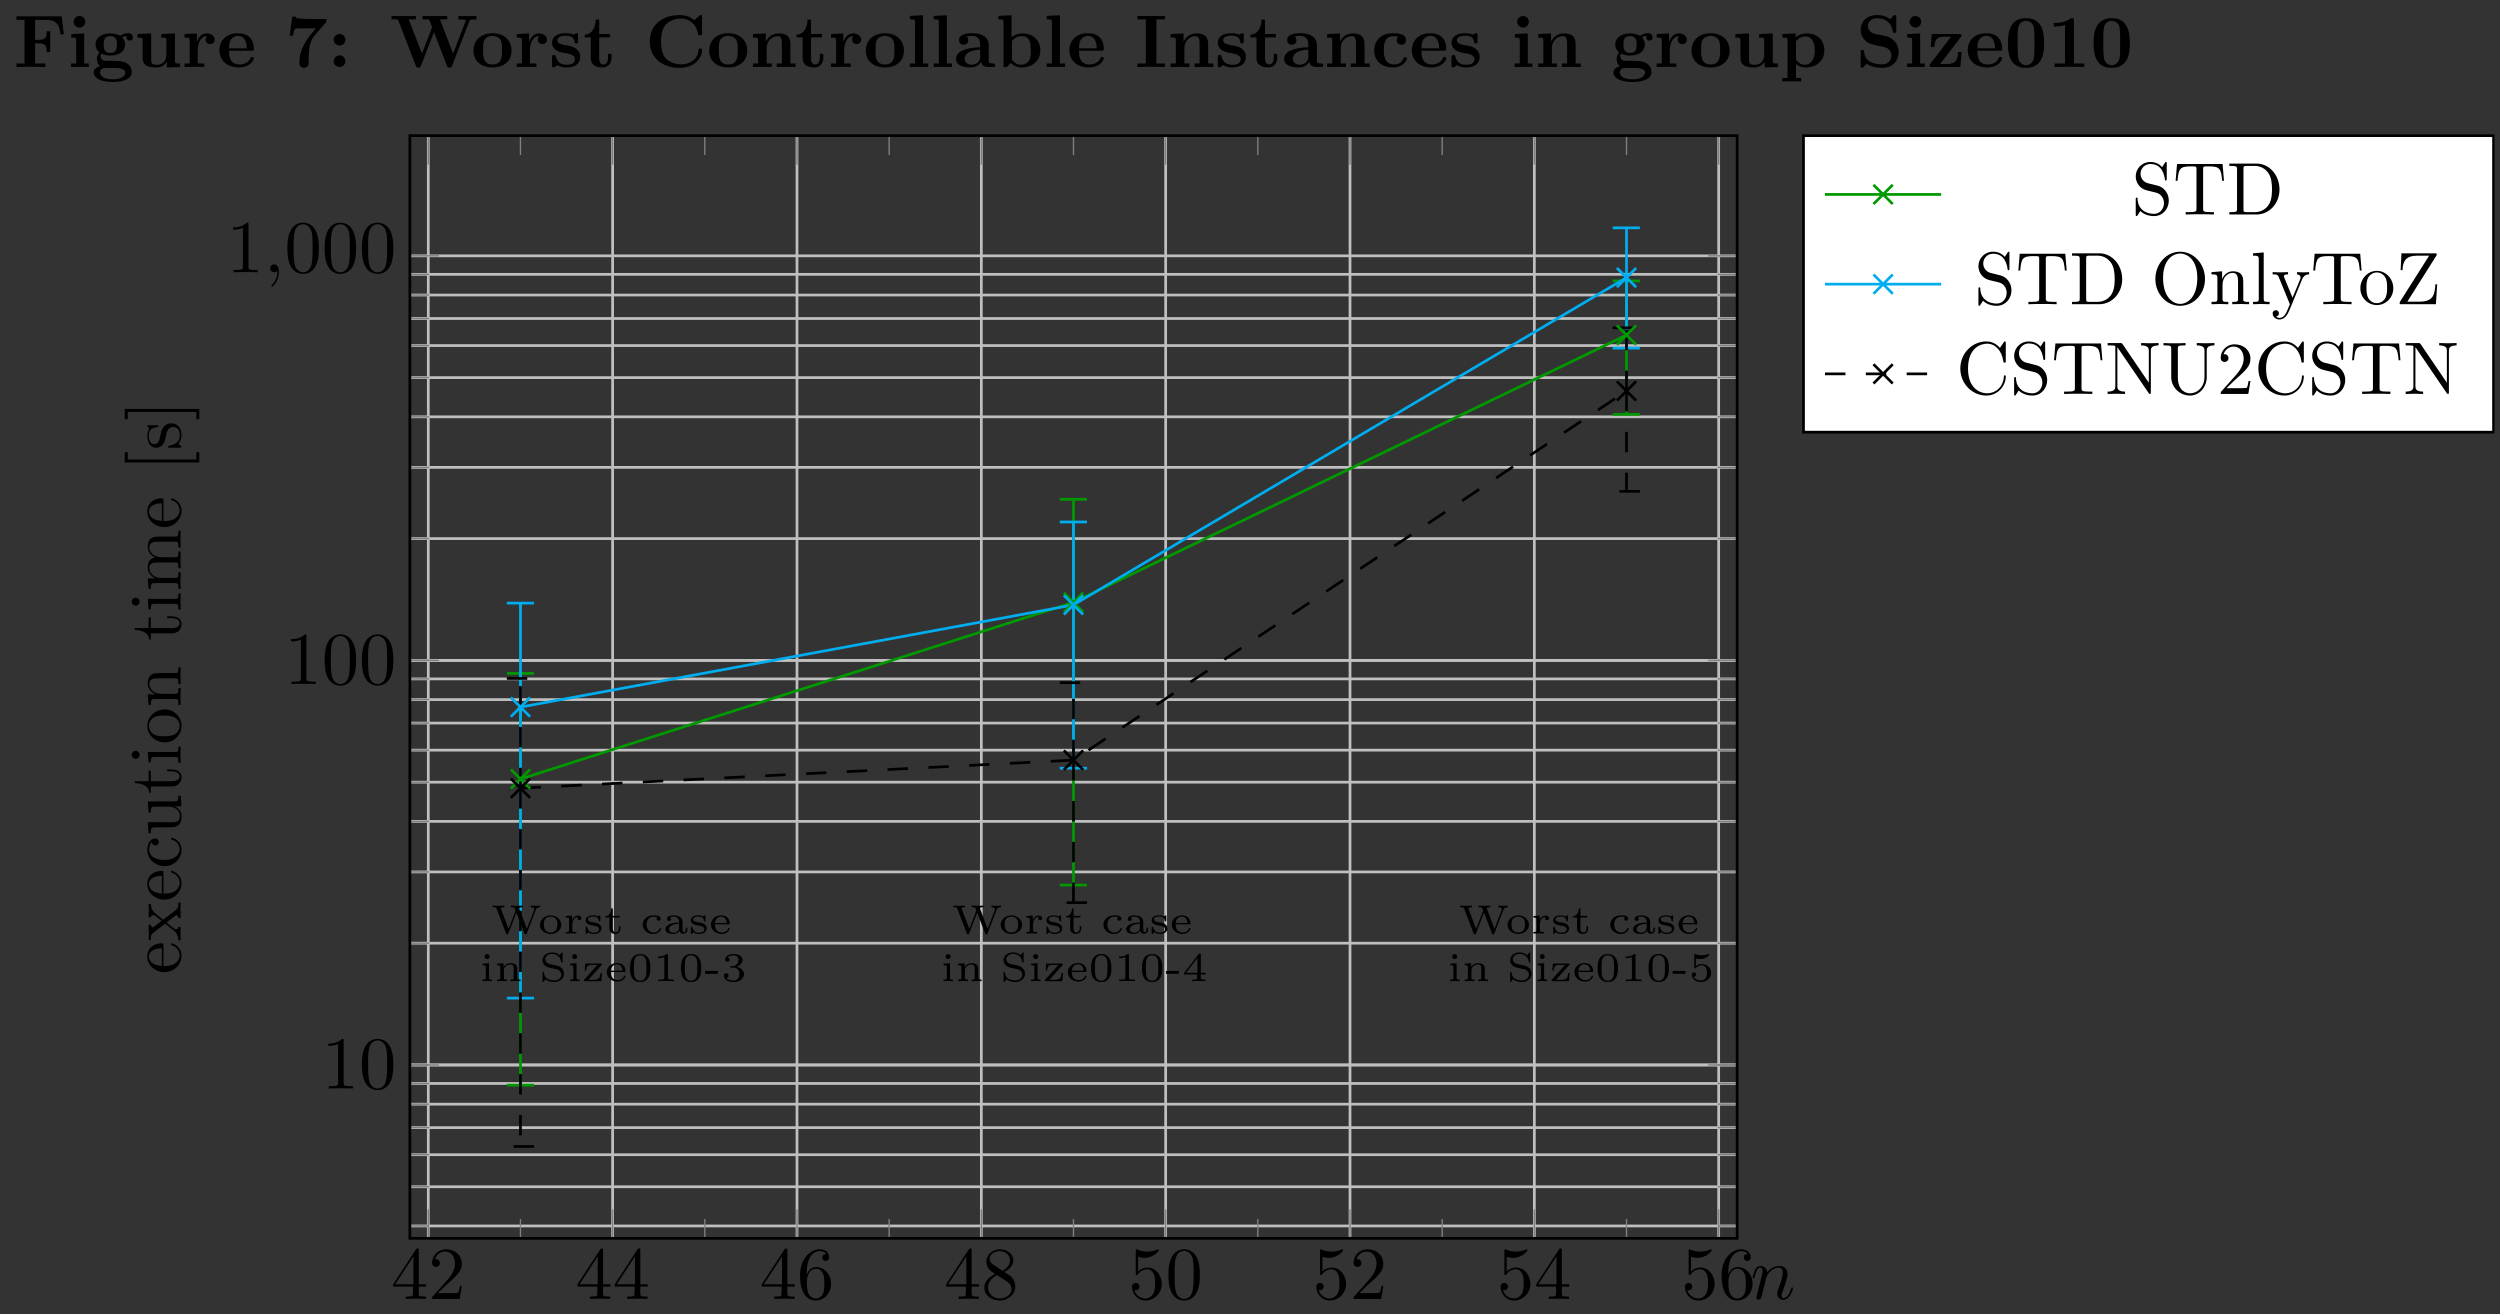 <?xml version="1.0" encoding="UTF-8"?>
<svg xmlns="http://www.w3.org/2000/svg" xmlns:xlink="http://www.w3.org/1999/xlink" width="365.196" height="191.962" viewBox="0 0 365.196 191.962">
<rect x="0" y="0" width="365.196" height="191.962" fill="#333333" stroke="none"/>
<defs>
<g>
<g id="glyph-0-0">
<path d="M 5.125 -1.797 L 5.125 -2.141 L 4.047 -2.141 L 4.047 -7.094 C 4.047 -7.312 4.047 -7.375 3.859 -7.375 C 3.766 -7.375 3.734 -7.375 3.641 -7.25 L 0.312 -2.141 L 0.312 -1.797 L 3.203 -1.797 L 3.203 -0.844 C 3.203 -0.453 3.188 -0.344 2.375 -0.344 L 2.141 -0.344 L 2.141 0 C 2.594 -0.031 3.156 -0.031 3.609 -0.031 C 4.078 -0.031 4.656 -0.031 5.094 0 L 5.094 -0.344 L 4.875 -0.344 C 4.062 -0.344 4.047 -0.453 4.047 -0.844 L 4.047 -1.797 Z M 3.266 -2.141 L 0.609 -2.141 L 3.266 -6.203 Z M 3.266 -2.141 "/>
</g>
<g id="glyph-0-1">
<path d="M 4.891 -1.891 L 4.625 -1.891 C 4.562 -1.562 4.484 -1.094 4.375 -0.922 C 4.297 -0.844 3.578 -0.844 3.344 -0.844 L 1.391 -0.844 L 2.531 -1.953 C 4.234 -3.469 4.891 -4.047 4.891 -5.141 C 4.891 -6.375 3.906 -7.25 2.578 -7.25 C 1.344 -7.25 0.547 -6.25 0.547 -5.281 C 0.547 -4.672 1.094 -4.672 1.125 -4.672 C 1.312 -4.672 1.688 -4.797 1.688 -5.25 C 1.688 -5.531 1.484 -5.812 1.109 -5.812 C 1.031 -5.812 1 -5.812 0.969 -5.812 C 1.219 -6.516 1.812 -6.922 2.438 -6.922 C 3.438 -6.922 3.906 -6.031 3.906 -5.141 C 3.906 -4.266 3.359 -3.406 2.75 -2.734 L 0.672 -0.406 C 0.547 -0.281 0.547 -0.266 0.547 0 L 4.578 0 Z M 4.891 -1.891 "/>
</g>
<g id="glyph-0-2">
<path d="M 4.984 -2.219 C 4.984 -3.609 4 -4.656 2.797 -4.656 C 2.062 -4.656 1.656 -4.094 1.438 -3.578 L 1.438 -3.828 C 1.438 -6.594 2.781 -6.984 3.344 -6.984 C 3.609 -6.984 4.062 -6.922 4.297 -6.547 C 4.141 -6.547 3.703 -6.547 3.703 -6.062 C 3.703 -5.719 3.969 -5.547 4.203 -5.547 C 4.375 -5.547 4.703 -5.656 4.703 -6.078 C 4.703 -6.734 4.219 -7.25 3.328 -7.25 C 1.922 -7.25 0.453 -5.844 0.453 -3.438 C 0.453 -0.531 1.719 0.234 2.734 0.234 C 3.938 0.234 4.984 -0.781 4.984 -2.219 Z M 4 -2.234 C 4 -1.703 4 -1.172 3.812 -0.766 C 3.484 -0.125 2.984 -0.062 2.734 -0.062 C 2.047 -0.062 1.719 -0.719 1.656 -0.875 C 1.453 -1.391 1.453 -2.266 1.453 -2.469 C 1.453 -3.312 1.812 -4.406 2.781 -4.406 C 2.969 -4.406 3.469 -4.406 3.797 -3.719 C 4 -3.328 4 -2.766 4 -2.234 Z M 4 -2.234 "/>
</g>
<g id="glyph-0-3">
<path d="M 4.984 -1.828 C 4.984 -2.219 4.859 -2.719 4.438 -3.172 C 4.234 -3.391 4.062 -3.5 3.359 -3.938 C 4.156 -4.344 4.688 -4.906 4.688 -5.625 C 4.688 -6.625 3.719 -7.25 2.719 -7.25 C 1.641 -7.25 0.75 -6.453 0.75 -5.438 C 0.75 -5.234 0.766 -4.75 1.234 -4.234 C 1.344 -4.109 1.75 -3.828 2.031 -3.641 C 1.391 -3.328 0.453 -2.719 0.453 -1.641 C 0.453 -0.484 1.562 0.234 2.719 0.234 C 3.938 0.234 4.984 -0.672 4.984 -1.828 Z M 4.203 -5.625 C 4.203 -5.016 3.781 -4.484 3.125 -4.109 L 1.781 -4.984 C 1.281 -5.297 1.234 -5.672 1.234 -5.859 C 1.234 -6.531 1.938 -6.984 2.719 -6.984 C 3.5 -6.984 4.203 -6.422 4.203 -5.625 Z M 4.438 -1.438 C 4.438 -0.625 3.609 -0.062 2.719 -0.062 C 1.781 -0.062 1 -0.734 1 -1.641 C 1 -2.281 1.344 -2.969 2.281 -3.484 L 3.609 -2.641 C 3.922 -2.422 4.438 -2.109 4.438 -1.438 Z M 4.438 -1.438 "/>
</g>
<g id="glyph-0-4">
<path d="M 4.891 -2.188 C 4.891 -3.484 4 -4.578 2.828 -4.578 C 2.297 -4.578 1.828 -4.406 1.438 -4.016 L 1.438 -6.141 C 1.656 -6.078 2.016 -6 2.359 -6 C 3.703 -6 4.469 -6.984 4.469 -7.141 C 4.469 -7.203 4.438 -7.25 4.359 -7.25 C 4.359 -7.25 4.328 -7.25 4.266 -7.219 C 4.047 -7.125 3.516 -6.906 2.781 -6.906 C 2.359 -6.906 1.844 -6.984 1.344 -7.203 C 1.25 -7.25 1.203 -7.25 1.203 -7.25 C 1.094 -7.25 1.094 -7.156 1.094 -6.984 L 1.094 -3.75 C 1.094 -3.562 1.094 -3.469 1.25 -3.469 C 1.328 -3.469 1.344 -3.5 1.391 -3.578 C 1.516 -3.75 1.922 -4.328 2.797 -4.328 C 3.359 -4.328 3.641 -3.828 3.719 -3.641 C 3.906 -3.234 3.922 -2.812 3.922 -2.266 C 3.922 -1.891 3.922 -1.234 3.656 -0.766 C 3.391 -0.344 3 -0.062 2.5 -0.062 C 1.703 -0.062 1.078 -0.641 0.891 -1.281 C 0.922 -1.281 0.953 -1.266 1.078 -1.266 C 1.438 -1.266 1.625 -1.531 1.625 -1.797 C 1.625 -2.062 1.438 -2.328 1.078 -2.328 C 0.922 -2.328 0.547 -2.25 0.547 -1.75 C 0.547 -0.812 1.297 0.234 2.516 0.234 C 3.781 0.234 4.891 -0.812 4.891 -2.188 Z M 4.891 -2.188 "/>
</g>
<g id="glyph-0-5">
<path d="M 5.016 -3.484 C 5.016 -4.359 4.953 -5.234 4.578 -6.031 C 4.078 -7.078 3.188 -7.25 2.719 -7.25 C 2.062 -7.25 1.281 -6.969 0.828 -5.953 C 0.484 -5.203 0.422 -4.359 0.422 -3.484 C 0.422 -2.672 0.469 -1.688 0.922 -0.859 C 1.391 0.016 2.172 0.234 2.719 0.234 C 3.297 0.234 4.125 0.016 4.609 -1.031 C 4.953 -1.781 5.016 -2.625 5.016 -3.484 Z M 4.109 -3.609 C 4.109 -2.797 4.109 -2.062 3.984 -1.359 C 3.828 -0.328 3.203 0 2.719 0 C 2.281 0 1.641 -0.266 1.453 -1.312 C 1.328 -1.969 1.328 -2.969 1.328 -3.609 C 1.328 -4.312 1.328 -5.031 1.422 -5.625 C 1.625 -6.922 2.438 -7.016 2.719 -7.016 C 3.078 -7.016 3.797 -6.812 4 -5.734 C 4.109 -5.125 4.109 -4.297 4.109 -3.609 Z M 4.109 -3.609 "/>
</g>
<g id="glyph-0-6">
<path d="M 4.562 0 L 4.562 -0.344 L 4.219 -0.344 C 3.234 -0.344 3.203 -0.453 3.203 -0.859 L 3.203 -6.969 C 3.203 -7.234 3.203 -7.25 2.953 -7.25 C 2.281 -6.562 1.312 -6.562 0.969 -6.562 L 0.969 -6.219 C 1.188 -6.219 1.828 -6.219 2.391 -6.5 L 2.391 -0.859 C 2.391 -0.469 2.359 -0.344 1.391 -0.344 L 1.031 -0.344 L 1.031 0 C 1.422 -0.031 2.359 -0.031 2.797 -0.031 C 3.234 -0.031 4.188 -0.031 4.562 0 Z M 4.562 0 "/>
</g>
<g id="glyph-1-0">
<path d="M 2.203 -0.016 C 2.203 -0.734 1.938 -1.156 1.516 -1.156 C 1.156 -1.156 0.938 -0.875 0.938 -0.578 C 0.938 -0.281 1.156 0 1.516 0 C 1.641 0 1.781 -0.047 1.891 -0.141 C 1.922 -0.156 1.953 -0.172 1.953 -0.172 C 1.953 -0.172 1.969 -0.156 1.969 -0.016 C 1.969 0.797 1.594 1.453 1.234 1.812 C 1.109 1.922 1.109 1.953 1.109 1.984 C 1.109 2.062 1.172 2.109 1.219 2.109 C 1.344 2.109 2.203 1.266 2.203 -0.016 Z M 2.203 -0.016 "/>
</g>
<g id="glyph-1-1">
<path d="M 6.219 -1.562 C 6.219 -1.672 6.125 -1.672 6.094 -1.672 C 5.984 -1.672 5.984 -1.641 5.922 -1.469 C 5.703 -0.734 5.344 -0.125 4.812 -0.125 C 4.625 -0.125 4.547 -0.234 4.547 -0.484 C 4.547 -0.75 4.656 -1.016 4.75 -1.25 C 4.953 -1.828 5.406 -3.031 5.406 -3.641 C 5.406 -4.375 4.938 -4.812 4.156 -4.812 C 3.188 -4.812 2.641 -4.109 2.469 -3.859 C 2.406 -4.469 1.953 -4.812 1.453 -4.812 C 0.953 -4.812 0.75 -4.391 0.641 -4.188 C 0.469 -3.828 0.312 -3.188 0.312 -3.141 C 0.312 -3.031 0.453 -3.031 0.453 -3.031 C 0.562 -3.031 0.562 -3.031 0.625 -3.281 C 0.812 -4.047 1.031 -4.578 1.422 -4.578 C 1.641 -4.578 1.766 -4.438 1.766 -4.078 C 1.766 -3.844 1.734 -3.719 1.594 -3.156 L 0.953 -0.641 C 0.922 -0.484 0.859 -0.234 0.859 -0.172 C 0.859 0.016 1.016 0.125 1.172 0.125 C 1.312 0.125 1.5 0.031 1.578 -0.188 C 1.594 -0.203 1.719 -0.719 1.781 -0.984 L 2.031 -1.969 C 2.094 -2.203 2.156 -2.453 2.203 -2.703 L 2.359 -3.25 C 2.516 -3.578 3.094 -4.578 4.125 -4.578 C 4.625 -4.578 4.719 -4.172 4.719 -3.812 C 4.719 -3.141 4.188 -1.75 4 -1.281 C 3.906 -1.031 3.906 -0.891 3.906 -0.766 C 3.906 -0.266 4.281 0.125 4.797 0.125 C 5.812 0.125 6.219 -1.469 6.219 -1.562 Z M 6.219 -1.562 "/>
</g>
<g id="glyph-2-0">
<path d="M 7.188 -3.844 L 7.188 -4.078 C 7.047 -4.062 6.766 -4.047 6.578 -4.047 C 6.297 -4.047 5.859 -4.078 5.797 -4.078 L 5.797 -3.844 C 6.156 -3.844 6.312 -3.688 6.312 -3.547 C 6.312 -3.516 6.312 -3.5 6.281 -3.422 L 5.234 -0.688 L 4.141 -3.578 C 4.109 -3.656 4.109 -3.672 4.109 -3.688 C 4.109 -3.844 4.453 -3.844 4.625 -3.844 L 4.625 -4.078 L 3.688 -4.047 C 3.453 -4.047 3.047 -4.062 2.906 -4.078 L 2.906 -3.844 L 3.016 -3.844 C 3.328 -3.844 3.375 -3.797 3.422 -3.75 C 3.484 -3.688 3.578 -3.375 3.578 -3.375 C 3.578 -3.375 3.578 -3.359 3.562 -3.297 L 2.562 -0.688 L 1.453 -3.578 C 1.422 -3.656 1.422 -3.672 1.422 -3.688 C 1.422 -3.844 1.781 -3.844 1.938 -3.844 L 1.938 -4.078 L 1.016 -4.047 C 0.766 -4.047 0.375 -4.062 0.219 -4.078 L 0.219 -3.844 L 0.328 -3.844 C 0.703 -3.844 0.75 -3.797 0.812 -3.625 L 2.188 -0.016 C 2.219 0.047 2.25 0.125 2.359 0.125 C 2.484 0.125 2.5 0.062 2.531 -0.016 L 3.703 -3.062 L 4.875 -0.016 C 4.906 0.047 4.922 0.125 5.047 0.125 C 5.156 0.125 5.188 0.062 5.219 -0.016 L 6.547 -3.469 C 6.578 -3.578 6.688 -3.844 7.188 -3.844 Z M 7.188 -3.844 "/>
</g>
<g id="glyph-2-1">
<path d="M 3.422 -1.266 C 3.422 -2.016 2.734 -2.656 1.859 -2.656 C 0.969 -2.656 0.297 -2.016 0.297 -1.266 C 0.297 -0.547 0.984 0.062 1.859 0.062 C 2.734 0.062 3.422 -0.547 3.422 -1.266 Z M 2.844 -1.328 C 2.844 -1.031 2.844 -0.156 1.859 -0.156 C 0.875 -0.156 0.875 -1.031 0.875 -1.328 C 0.875 -1.516 0.875 -1.922 1.094 -2.172 C 1.297 -2.375 1.562 -2.469 1.859 -2.469 C 2.141 -2.469 2.422 -2.375 2.625 -2.156 C 2.844 -1.922 2.844 -1.516 2.844 -1.328 Z M 2.844 -1.328 "/>
</g>
<g id="glyph-2-2">
<path d="M 2.641 -2.234 C 2.641 -2.484 2.406 -2.625 2.141 -2.625 C 1.781 -2.625 1.469 -2.422 1.281 -2.016 L 1.266 -2.016 L 1.266 -2.625 L 0.359 -2.562 L 0.359 -2.328 C 0.781 -2.328 0.828 -2.297 0.828 -2 L 0.828 -0.484 C 0.828 -0.234 0.766 -0.234 0.359 -0.234 L 0.359 0 C 0.5 -0.016 0.953 -0.031 1.094 -0.031 C 1.406 -0.031 1.828 0 1.906 0 L 1.906 -0.234 L 1.781 -0.234 C 1.312 -0.234 1.312 -0.297 1.312 -0.5 L 1.312 -1.344 C 1.312 -1.891 1.609 -2.422 2.141 -2.438 C 2.094 -2.391 2.062 -2.312 2.062 -2.234 C 2.062 -2.078 2.188 -1.953 2.359 -1.953 C 2.516 -1.953 2.641 -2.078 2.641 -2.234 Z M 2.641 -2.234 "/>
</g>
<g id="glyph-2-3">
<path d="M 2.641 -0.766 C 2.641 -1.016 2.516 -1.188 2.375 -1.297 C 2.125 -1.516 1.891 -1.562 1.516 -1.625 C 1.062 -1.688 0.656 -1.766 0.656 -2.078 C 0.656 -2.25 0.828 -2.484 1.453 -2.484 C 1.875 -2.484 2.203 -2.328 2.234 -1.906 C 2.25 -1.828 2.25 -1.781 2.344 -1.781 C 2.469 -1.781 2.469 -1.844 2.469 -1.953 L 2.469 -2.5 C 2.469 -2.594 2.469 -2.656 2.359 -2.656 C 2.328 -2.656 2.328 -2.656 2.234 -2.594 C 2.219 -2.578 2.219 -2.578 2.125 -2.5 C 1.891 -2.656 1.578 -2.656 1.453 -2.656 C 0.5 -2.656 0.328 -2.188 0.328 -1.922 C 0.328 -1.344 1.047 -1.219 1.5 -1.156 C 1.781 -1.109 2.297 -1.031 2.297 -0.625 C 2.297 -0.406 2.125 -0.125 1.5 -0.125 C 0.922 -0.125 0.672 -0.469 0.547 -0.906 C 0.531 -0.969 0.516 -1 0.438 -1 C 0.328 -1 0.328 -0.953 0.328 -0.828 L 0.328 -0.109 C 0.328 0 0.328 0.062 0.422 0.062 C 0.453 0.062 0.469 0.047 0.578 -0.047 L 0.719 -0.203 C 1.016 0.062 1.375 0.062 1.5 0.062 C 2.406 0.062 2.641 -0.422 2.641 -0.766 Z M 2.641 -0.766 "/>
</g>
<g id="glyph-2-4">
<path d="M 2.438 -0.75 L 2.438 -1.078 L 2.219 -1.078 L 2.219 -0.766 C 2.219 -0.344 1.984 -0.156 1.766 -0.156 C 1.328 -0.156 1.328 -0.625 1.328 -0.75 L 1.328 -2.344 L 2.328 -2.344 L 2.328 -2.578 L 1.328 -2.578 L 1.328 -3.672 L 1.094 -3.672 C 1.094 -3.141 0.828 -2.547 0.219 -2.531 L 0.219 -2.344 L 0.828 -2.344 L 0.828 -0.75 C 0.828 -0.125 1.297 0.062 1.719 0.062 C 2.141 0.062 2.438 -0.266 2.438 -0.75 Z M 2.438 -0.75 "/>
</g>
<g id="glyph-2-5">
<path d="M 3.031 -0.719 C 3.031 -0.797 2.938 -0.797 2.922 -0.797 C 2.844 -0.797 2.828 -0.766 2.797 -0.703 C 2.766 -0.625 2.703 -0.453 2.484 -0.312 C 2.359 -0.219 2.156 -0.156 1.922 -0.156 C 1.453 -0.156 0.906 -0.484 0.906 -1.297 C 0.906 -1.547 0.953 -1.891 1.172 -2.141 C 1.453 -2.453 1.766 -2.453 1.953 -2.453 C 2.125 -2.453 2.328 -2.453 2.484 -2.406 C 2.438 -2.375 2.359 -2.281 2.359 -2.156 C 2.359 -2 2.484 -1.875 2.656 -1.875 C 2.844 -1.875 2.953 -2 2.953 -2.172 C 2.953 -2.641 2.312 -2.656 1.922 -2.656 C 0.797 -2.656 0.328 -1.875 0.328 -1.297 C 0.328 -0.547 1 0.062 1.859 0.062 C 2.812 0.062 3.031 -0.656 3.031 -0.719 Z M 3.031 -0.719 "/>
</g>
<g id="glyph-2-6">
<path d="M 3.531 -0.531 L 3.531 -0.859 L 3.297 -0.859 L 3.297 -0.547 C 3.297 -0.484 3.297 -0.219 3.062 -0.219 C 2.828 -0.219 2.828 -0.484 2.828 -0.547 L 2.828 -1.781 C 2.828 -2.328 2.25 -2.656 1.562 -2.656 C 1.281 -2.656 0.562 -2.625 0.562 -2.125 C 0.562 -1.969 0.672 -1.844 0.859 -1.844 C 1.031 -1.844 1.156 -1.969 1.156 -2.125 C 1.156 -2.234 1.094 -2.328 0.984 -2.375 C 1.188 -2.469 1.5 -2.469 1.562 -2.469 C 1.984 -2.469 2.328 -2.219 2.328 -1.766 L 2.328 -1.609 C 2.047 -1.594 1.562 -1.594 1.109 -1.438 C 0.719 -1.297 0.328 -1.031 0.328 -0.625 C 0.328 -0.094 0.969 0.062 1.453 0.062 C 1.953 0.062 2.266 -0.188 2.391 -0.422 C 2.438 -0.109 2.641 0.031 2.844 0.031 C 2.875 0.031 3.531 0.031 3.531 -0.531 Z M 2.328 -0.844 C 2.328 -0.234 1.703 -0.125 1.5 -0.125 C 1.172 -0.125 0.859 -0.328 0.859 -0.625 C 0.859 -0.969 1.188 -1.391 2.328 -1.438 Z M 2.328 -0.844 "/>
</g>
<g id="glyph-2-7">
<path d="M 3.031 -0.719 C 3.031 -0.75 3.016 -0.812 2.922 -0.812 C 2.844 -0.812 2.828 -0.781 2.797 -0.703 C 2.625 -0.266 2.156 -0.156 1.891 -0.156 C 1.547 -0.156 1.266 -0.297 1.094 -0.516 C 0.875 -0.797 0.875 -1.188 0.875 -1.344 L 2.844 -1.344 C 2.984 -1.344 3.031 -1.344 3.031 -1.5 C 3.031 -1.953 2.766 -2.656 1.766 -2.656 C 0.906 -2.656 0.297 -2.016 0.297 -1.312 C 0.297 -0.562 0.984 0.062 1.844 0.062 C 2.719 0.062 3.031 -0.578 3.031 -0.719 Z M 2.594 -1.531 L 0.875 -1.531 C 0.953 -2.328 1.5 -2.469 1.75 -2.469 C 2.547 -2.469 2.578 -1.703 2.594 -1.531 Z M 2.594 -1.531 "/>
</g>
<g id="glyph-2-8">
<path d="M 1.781 0 L 1.781 -0.234 C 1.406 -0.234 1.344 -0.234 1.344 -0.484 L 1.344 -2.625 L 0.406 -2.562 L 0.406 -2.328 C 0.812 -2.328 0.875 -2.297 0.875 -2 L 0.875 -0.484 C 0.875 -0.234 0.812 -0.234 0.391 -0.234 L 0.391 0 L 1.094 -0.031 C 1.156 -0.031 1.625 -0.016 1.781 0 Z M 1.438 -3.594 C 1.438 -3.781 1.281 -3.953 1.062 -3.953 C 0.844 -3.953 0.703 -3.766 0.703 -3.594 C 0.703 -3.391 0.859 -3.234 1.062 -3.234 C 1.281 -3.234 1.438 -3.422 1.438 -3.594 Z M 1.438 -3.594 "/>
</g>
<g id="glyph-2-9">
<path d="M 3.812 0 L 3.812 -0.234 C 3.391 -0.234 3.328 -0.234 3.328 -0.484 L 3.328 -1.797 C 3.328 -2.391 2.984 -2.625 2.375 -2.625 C 1.828 -2.625 1.5 -2.359 1.328 -2.078 L 1.328 -2.625 L 0.391 -2.562 L 0.391 -2.328 C 0.812 -2.328 0.859 -2.297 0.859 -2 L 0.859 -0.484 C 0.859 -0.234 0.797 -0.234 0.391 -0.234 L 0.391 0 C 0.422 0 0.844 -0.031 1.109 -0.031 C 1.391 -0.031 1.781 0 1.844 0 L 1.844 -0.234 C 1.422 -0.234 1.375 -0.234 1.375 -0.484 L 1.375 -1.547 C 1.375 -2.203 1.938 -2.438 2.312 -2.438 C 2.719 -2.438 2.812 -2.188 2.812 -1.828 L 2.812 -0.484 C 2.812 -0.234 2.766 -0.234 2.344 -0.234 L 2.344 0 C 2.375 0 2.797 -0.031 3.062 -0.031 C 3.344 -0.031 3.75 0 3.812 0 Z M 3.812 0 "/>
</g>
<g id="glyph-2-10">
<path d="M 3.625 -1.094 C 3.625 -1.516 3.391 -1.797 3.297 -1.891 C 2.984 -2.203 2.797 -2.234 2.047 -2.391 L 1.484 -2.516 C 1.156 -2.609 0.875 -2.875 0.875 -3.219 C 0.875 -3.609 1.266 -3.984 1.859 -3.984 C 2.188 -3.984 2.5 -3.906 2.75 -3.703 C 3.109 -3.422 3.172 -3 3.203 -2.859 C 3.203 -2.766 3.219 -2.719 3.312 -2.719 C 3.422 -2.719 3.422 -2.781 3.422 -2.891 L 3.422 -4.031 C 3.422 -4.141 3.422 -4.203 3.328 -4.203 C 3.312 -4.203 3.266 -4.203 3.219 -4.125 L 3 -3.781 C 2.656 -4.125 2.219 -4.203 1.859 -4.203 C 1.062 -4.203 0.484 -3.672 0.484 -3.062 C 0.484 -2.75 0.625 -2.484 0.844 -2.281 C 1.125 -2.047 1.328 -2 2 -1.859 C 2.625 -1.734 2.766 -1.703 2.953 -1.531 C 3.031 -1.453 3.234 -1.266 3.234 -0.953 C 3.234 -0.531 2.859 -0.109 2.219 -0.109 C 1.703 -0.109 0.75 -0.266 0.703 -1.219 C 0.703 -1.312 0.703 -1.359 0.594 -1.359 C 0.484 -1.359 0.484 -1.297 0.484 -1.188 L 0.484 -0.047 C 0.484 0.062 0.484 0.125 0.578 0.125 C 0.625 0.125 0.641 0.094 0.672 0.047 C 0.688 0.031 0.828 -0.156 0.906 -0.281 C 1.344 0.078 1.938 0.125 2.219 0.125 C 3.062 0.125 3.625 -0.469 3.625 -1.094 Z M 3.625 -1.094 "/>
</g>
<g id="glyph-2-11">
<path d="M 2.938 -1.172 L 2.703 -1.172 C 2.641 -0.484 2.516 -0.203 1.719 -0.203 L 0.938 -0.203 L 2.844 -2.344 C 2.906 -2.406 2.906 -2.422 2.906 -2.453 C 2.906 -2.578 2.844 -2.578 2.734 -2.578 L 0.469 -2.578 L 0.391 -1.547 L 0.609 -1.547 C 0.656 -2.219 0.844 -2.375 1.516 -2.375 L 2.25 -2.375 L 0.344 -0.25 C 0.281 -0.172 0.281 -0.172 0.281 -0.125 C 0.281 0 0.344 0 0.469 0 L 2.812 0 Z M 2.938 -1.172 "/>
</g>
<g id="glyph-2-12">
<path d="M 3.344 -1.906 C 3.344 -2.344 3.344 -3.969 1.859 -3.969 C 0.359 -3.969 0.359 -2.344 0.359 -1.906 C 0.359 -1.469 0.359 0.125 1.859 0.125 C 3.344 0.125 3.344 -1.469 3.344 -1.906 Z M 2.766 -1.984 C 2.766 -1.594 2.766 -1 2.656 -0.656 C 2.484 -0.141 2.047 -0.062 1.859 -0.062 C 1.594 -0.062 1.188 -0.188 1.047 -0.688 C 0.938 -1.031 0.938 -1.609 0.938 -1.984 C 0.938 -2.375 0.938 -2.844 1.031 -3.156 C 1.172 -3.703 1.641 -3.781 1.859 -3.781 C 2.141 -3.781 2.531 -3.641 2.672 -3.188 C 2.766 -2.875 2.766 -2.438 2.766 -1.984 Z M 2.766 -1.984 "/>
</g>
<g id="glyph-2-13">
<path d="M 3.062 0 L 3.062 -0.234 L 2.812 -0.234 C 2.188 -0.234 2.188 -0.312 2.188 -0.5 L 2.188 -3.797 C 2.188 -3.969 2.156 -3.969 1.969 -3.969 C 1.578 -3.594 0.953 -3.594 0.734 -3.594 L 0.734 -3.359 C 0.891 -3.359 1.297 -3.359 1.656 -3.516 L 1.656 -0.5 C 1.656 -0.312 1.656 -0.234 1.031 -0.234 L 0.766 -0.234 L 0.766 0 C 1.109 -0.031 1.578 -0.031 1.922 -0.031 C 2.266 -0.031 2.734 -0.031 3.062 0 Z M 3.062 0 "/>
</g>
<g id="glyph-2-14">
<path d="M 2.047 -1.078 L 2.047 -1.5 L 0.172 -1.5 L 0.172 -1.078 Z M 2.047 -1.078 "/>
</g>
<g id="glyph-2-15">
<path d="M 3.328 -1.031 C 3.328 -1.469 2.984 -1.922 2.266 -2.109 C 2.734 -2.266 3.125 -2.641 3.125 -3.141 C 3.125 -3.609 2.562 -3.969 1.828 -3.969 C 1.125 -3.969 0.578 -3.641 0.578 -3.156 C 0.578 -2.906 0.781 -2.828 0.906 -2.828 C 1.062 -2.828 1.219 -2.938 1.219 -3.141 C 1.219 -3.328 1.094 -3.438 0.922 -3.469 C 1.203 -3.766 1.766 -3.766 1.812 -3.766 C 2.125 -3.766 2.516 -3.625 2.516 -3.141 C 2.516 -2.812 2.328 -2.234 1.719 -2.203 C 1.609 -2.188 1.453 -2.172 1.391 -2.172 C 1.328 -2.172 1.266 -2.172 1.266 -2.078 C 1.266 -1.984 1.328 -1.984 1.438 -1.984 L 1.781 -1.984 C 2.297 -1.984 2.656 -1.641 2.656 -1.031 C 2.656 -0.375 2.25 -0.094 1.812 -0.094 C 1.641 -0.094 1.016 -0.125 0.734 -0.469 C 0.984 -0.5 1.078 -0.656 1.078 -0.812 C 1.078 -1.016 0.938 -1.156 0.734 -1.156 C 0.562 -1.156 0.391 -1.047 0.391 -0.797 C 0.391 -0.203 1.047 0.125 1.828 0.125 C 2.719 0.125 3.328 -0.438 3.328 -1.031 Z M 3.328 -1.031 "/>
</g>
<g id="glyph-2-16">
<path d="M 3.422 -0.984 L 3.422 -1.219 L 2.719 -1.219 L 2.719 -3.844 C 2.719 -3.984 2.719 -4.031 2.562 -4.031 C 2.453 -4.031 2.438 -4.016 2.391 -3.938 L 0.281 -1.219 L 0.281 -0.984 L 2.172 -0.984 L 2.172 -0.5 C 2.172 -0.297 2.172 -0.234 1.656 -0.234 L 1.484 -0.234 L 1.484 0 L 2.438 -0.031 L 3.406 0 L 3.406 -0.234 L 3.234 -0.234 C 2.719 -0.234 2.719 -0.297 2.719 -0.5 L 2.719 -0.984 Z M 2.219 -1.219 L 0.547 -1.219 L 2.219 -3.375 Z M 2.219 -1.219 "/>
</g>
<g id="glyph-2-17">
<path d="M 3.266 -1.203 C 3.266 -1.875 2.703 -2.5 1.922 -2.5 C 1.531 -2.5 1.234 -2.375 1.031 -2.219 L 1.031 -3.312 C 1.234 -3.266 1.453 -3.234 1.656 -3.234 C 1.781 -3.234 2.125 -3.234 2.516 -3.438 C 2.609 -3.5 2.984 -3.75 2.984 -3.875 C 2.984 -3.953 2.938 -3.969 2.906 -3.969 C 2.891 -3.969 2.875 -3.969 2.812 -3.953 C 2.594 -3.859 2.281 -3.781 1.891 -3.781 C 1.594 -3.781 1.266 -3.828 0.984 -3.938 C 0.938 -3.953 0.906 -3.969 0.875 -3.969 C 0.797 -3.969 0.797 -3.906 0.797 -3.812 L 0.797 -2.016 C 0.797 -1.922 0.797 -1.844 0.906 -1.844 C 0.953 -1.844 0.984 -1.875 1.016 -1.922 C 1.172 -2.109 1.438 -2.312 1.922 -2.312 C 2.656 -2.312 2.656 -1.422 2.656 -1.219 C 2.656 -0.984 2.641 -0.656 2.438 -0.406 C 2.25 -0.188 1.969 -0.094 1.719 -0.094 C 1.297 -0.094 0.875 -0.312 0.734 -0.656 C 1.031 -0.672 1.062 -0.906 1.062 -0.969 C 1.062 -1.141 0.938 -1.281 0.75 -1.281 C 0.688 -1.281 0.438 -1.25 0.438 -0.953 C 0.438 -0.406 0.969 0.125 1.734 0.125 C 2.562 0.125 3.266 -0.453 3.266 -1.203 Z M 3.266 -1.203 "/>
</g>
<g id="glyph-3-0">
<path d="M -1.297 -4.516 C -1.406 -4.516 -1.422 -4.438 -1.422 -4.375 C -1.422 -4.281 -1.359 -4.266 -1.281 -4.234 C -0.156 -3.859 -0.156 -2.875 -0.156 -2.766 C -0.156 -2.219 -0.484 -1.781 -0.875 -1.531 C -1.406 -1.203 -2.125 -1.203 -2.516 -1.203 L -2.516 -4.25 C -2.516 -4.484 -2.516 -4.516 -2.75 -4.516 C -3.828 -4.516 -4.875 -3.938 -4.875 -2.562 C -4.875 -1.312 -3.75 -0.312 -2.391 -0.312 C -0.938 -0.312 0.125 -1.453 0.125 -2.703 C 0.125 -4.031 -1.094 -4.516 -1.297 -4.516 Z M -2.75 -3.797 L -2.75 -1.219 C -4.359 -1.281 -4.641 -2.203 -4.641 -2.562 C -4.641 -3.688 -3.172 -3.797 -2.75 -3.797 Z M -2.75 -3.797 "/>
</g>
<g id="glyph-3-1">
<path d="M 0 -5.625 L -0.344 -5.625 C -0.344 -5.031 -0.359 -4.828 -0.672 -4.578 L -2.562 -3.125 C -2.969 -3.453 -3.5 -3.859 -3.797 -4.125 C -4.188 -4.469 -4.344 -4.906 -4.359 -5.422 L -4.688 -5.422 C -4.672 -5.141 -4.656 -4.812 -4.656 -4.531 C -4.656 -4.203 -4.688 -3.625 -4.688 -3.484 L -4.359 -3.484 C -4.328 -3.719 -4.188 -3.797 -4.016 -3.797 C -3.844 -3.797 -3.703 -3.688 -3.641 -3.641 L -2.781 -2.969 L -3.891 -2.109 C -4 -2.016 -4.016 -2.016 -4.078 -2.016 C -4.25 -2.016 -4.344 -2.172 -4.359 -2.391 L -4.688 -2.391 L -4.656 -1.219 C -4.656 -0.984 -4.672 -0.484 -4.688 -0.188 L -4.359 -0.188 C -4.359 -0.953 -4.344 -0.953 -3.688 -1.469 L -2.281 -2.547 C -1.641 -2.031 -1.609 -2.031 -0.984 -1.531 C -0.359 -1 -0.344 -0.359 -0.344 -0.125 L 0 -0.125 C -0.016 -0.406 -0.031 -0.75 -0.031 -1.031 L 0 -2.062 L -0.344 -2.062 C -0.375 -1.828 -0.516 -1.75 -0.672 -1.75 C -0.922 -1.75 -1.281 -2.062 -2.062 -2.734 L -0.969 -3.562 C -0.844 -3.641 -0.672 -3.797 -0.609 -3.797 C -0.516 -3.797 -0.344 -3.688 -0.344 -3.391 L 0 -3.391 L -0.031 -4.578 C -0.031 -4.875 -0.016 -5.297 0 -5.625 Z M 0 -5.625 "/>
</g>
<g id="glyph-3-2">
<path d="M -1.297 -4.516 C -1.406 -4.516 -1.406 -4.406 -1.406 -4.375 C -1.406 -4.281 -1.359 -4.266 -1.297 -4.234 C -0.281 -3.922 -0.156 -3.219 -0.156 -2.812 C -0.156 -2.234 -0.625 -1.281 -2.375 -1.281 C -4.156 -1.281 -4.609 -2.172 -4.609 -2.75 C -4.609 -2.844 -4.594 -3.531 -4.203 -3.906 C -4.172 -3.469 -3.844 -3.391 -3.703 -3.391 C -3.422 -3.391 -3.203 -3.594 -3.203 -3.906 C -3.203 -4.188 -3.391 -4.406 -3.719 -4.406 C -4.453 -4.406 -4.875 -3.578 -4.875 -2.734 C -4.875 -1.375 -3.703 -0.375 -2.359 -0.375 C -0.953 -0.375 0.125 -1.453 0.125 -2.719 C 0.125 -4.172 -1.188 -4.516 -1.297 -4.516 Z M -1.297 -4.516 "/>
</g>
<g id="glyph-3-3">
<path d="M 0 -5.828 L -0.344 -5.828 C -0.344 -5.062 -0.406 -4.984 -0.953 -4.984 L -4.812 -4.984 L -4.688 -3.375 L -4.359 -3.375 C -4.359 -4.141 -4.281 -4.219 -3.75 -4.219 L -1.812 -4.219 C -0.859 -4.219 -0.125 -3.703 -0.125 -2.906 C -0.125 -2 -0.625 -1.953 -1.203 -1.953 L -4.812 -1.953 L -4.688 -0.344 L -4.359 -0.344 C -4.359 -1.203 -4.328 -1.203 -3.359 -1.203 L -1.719 -1.203 C -0.875 -1.203 0.125 -1.203 0.125 -2.859 C 0.125 -3.469 -0.188 -3.938 -0.859 -4.266 L 0.125 -4.266 Z M 0 -5.828 "/>
</g>
<g id="glyph-3-4">
<path d="M -1.344 -3.609 L -1.969 -3.609 L -1.969 -3.344 L -1.375 -3.344 C -0.562 -3.344 -0.156 -3.016 -0.156 -2.609 C -0.156 -1.891 -1.141 -1.891 -1.328 -1.891 L -4.359 -1.891 L -4.359 -3.438 L -4.688 -3.438 L -4.688 -1.891 L -6.703 -1.891 L -6.703 -1.609 C -5.812 -1.594 -4.641 -1.281 -4.594 -0.203 L -4.359 -0.203 L -4.359 -1.125 L -1.344 -1.125 C -0.016 -1.125 0.125 -2.141 0.125 -2.531 C 0.125 -3.312 -0.656 -3.609 -1.344 -3.609 Z M -1.344 -3.609 "/>
</g>
<g id="glyph-3-5">
<path d="M 0 -2.688 L -0.344 -2.688 C -0.344 -1.969 -0.391 -1.922 -0.812 -1.922 L -4.812 -1.922 L -4.688 -0.406 L -4.359 -0.406 C -4.359 -1.109 -4.297 -1.203 -3.75 -1.203 L -0.828 -1.203 C -0.344 -1.203 -0.344 -1.094 -0.344 -0.359 L 0 -0.359 L -0.031 -1.562 C -0.031 -1.938 -0.016 -2.312 0 -2.688 Z M -6.578 -2.094 C -6.875 -2.094 -7.156 -1.844 -7.156 -1.516 C -7.156 -1.141 -6.844 -0.922 -6.578 -0.922 C -6.281 -0.922 -6 -1.172 -6 -1.5 C -6 -1.875 -6.312 -2.094 -6.578 -2.094 Z M -6.578 -2.094 "/>
</g>
<g id="glyph-3-6">
<path d="M -2.328 -5.125 C -3.719 -5.125 -4.875 -4.047 -4.875 -2.719 C -4.875 -1.359 -3.688 -0.312 -2.328 -0.312 C -0.922 -0.312 0.125 -1.438 0.125 -2.719 C 0.125 -4.031 -0.953 -5.125 -2.328 -5.125 Z M -2.422 -4.219 C -2.031 -4.219 -1.438 -4.219 -0.953 -3.984 C -0.469 -3.75 -0.156 -3.266 -0.156 -2.719 C -0.156 -2.25 -0.375 -1.781 -0.875 -1.484 C -1.359 -1.203 -2.031 -1.203 -2.422 -1.203 C -2.844 -1.203 -3.438 -1.203 -3.906 -1.469 C -4.406 -1.766 -4.641 -2.281 -4.641 -2.719 C -4.641 -3.188 -4.406 -3.656 -3.938 -3.938 C -3.469 -4.219 -2.828 -4.219 -2.422 -4.219 Z M -2.422 -4.219 "/>
</g>
<g id="glyph-3-7">
<path d="M 0 -5.828 L -0.344 -5.828 C -0.344 -5.266 -0.344 -4.984 -0.672 -4.984 L -2.75 -4.984 C -3.688 -4.984 -4.016 -4.984 -4.406 -4.641 C -4.594 -4.484 -4.812 -4.125 -4.812 -3.5 C -4.812 -2.703 -4.344 -2.188 -3.672 -1.891 L -4.812 -1.891 L -4.688 -0.344 L -4.359 -0.344 C -4.359 -1.109 -4.281 -1.203 -3.75 -1.203 L -0.828 -1.203 C -0.344 -1.203 -0.344 -1.078 -0.344 -0.344 L 0 -0.344 L -0.031 -1.578 L 0 -2.797 L -0.344 -2.797 C -0.344 -2.062 -0.344 -1.953 -0.828 -1.953 L -2.828 -1.953 C -3.969 -1.953 -4.578 -2.719 -4.578 -3.422 C -4.578 -4.109 -3.984 -4.219 -3.359 -4.219 L -0.828 -4.219 C -0.344 -4.219 -0.344 -4.109 -0.344 -3.375 L 0 -3.375 L -0.031 -4.609 Z M 0 -5.828 "/>
</g>
<g id="glyph-3-8">
<path d="M 0 -8.859 L -0.344 -8.859 C -0.344 -8.281 -0.344 -8.016 -0.672 -8 L -2.75 -8 C -3.688 -8 -4.016 -8 -4.406 -7.672 C -4.594 -7.516 -4.812 -7.156 -4.812 -6.531 C -4.812 -5.609 -4.156 -5.125 -3.75 -4.938 C -4.688 -4.797 -4.812 -3.984 -4.812 -3.5 C -4.812 -2.703 -4.344 -2.188 -3.672 -1.891 L -4.812 -1.891 L -4.688 -0.344 L -4.359 -0.344 C -4.359 -1.109 -4.281 -1.203 -3.75 -1.203 L -0.828 -1.203 C -0.344 -1.203 -0.344 -1.078 -0.344 -0.344 L 0 -0.344 L -0.031 -1.578 L 0 -2.797 L -0.344 -2.797 C -0.344 -2.062 -0.344 -1.953 -0.828 -1.953 L -2.828 -1.953 C -3.969 -1.953 -4.578 -2.719 -4.578 -3.422 C -4.578 -4.109 -3.984 -4.219 -3.359 -4.219 L -0.828 -4.219 C -0.344 -4.219 -0.344 -4.109 -0.344 -3.375 L 0 -3.375 L -0.031 -4.609 L 0 -5.828 L -0.344 -5.828 C -0.344 -5.094 -0.344 -4.984 -0.828 -4.984 L -2.828 -4.984 C -3.969 -4.984 -4.578 -5.75 -4.578 -6.453 C -4.578 -7.141 -3.984 -7.25 -3.359 -7.25 L -0.828 -7.25 C -0.344 -7.25 -0.344 -7.141 -0.344 -6.406 L 0 -6.406 L -0.031 -7.641 Z M 0 -8.859 "/>
</g>
<g id="glyph-4-0">
<path d="M 2.719 -2.781 L 2.281 -2.781 L 2.281 -1.719 L -7.734 -1.719 L -7.734 -2.781 L -8.172 -2.781 L -8.172 -1.281 L 2.719 -1.281 Z M 2.719 -2.781 "/>
</g>
<g id="glyph-4-1">
<path d="M -1.391 -3.922 C -1.969 -3.922 -2.297 -3.594 -2.422 -3.469 C -2.781 -3.109 -2.859 -2.672 -2.953 -2.219 C -3.078 -1.609 -3.219 -0.875 -3.844 -0.875 C -4.219 -0.875 -4.672 -1.172 -4.672 -2.109 C -4.672 -3.297 -3.688 -3.359 -3.359 -3.375 C -3.25 -3.391 -3.25 -3.5 -3.25 -3.5 C -3.25 -3.641 -3.312 -3.641 -3.516 -3.641 L -4.625 -3.641 C -4.797 -3.641 -4.875 -3.641 -4.875 -3.531 C -4.875 -3.469 -4.875 -3.453 -4.75 -3.312 C -4.703 -3.281 -4.609 -3.172 -4.578 -3.125 C -4.875 -2.719 -4.875 -2.266 -4.875 -2.109 C -4.875 -0.766 -4.156 -0.359 -3.547 -0.359 C -3.156 -0.359 -2.859 -0.531 -2.609 -0.828 C -2.328 -1.172 -2.266 -1.484 -2.109 -2.266 C -2.062 -2.5 -1.891 -3.391 -1.109 -3.391 C -0.562 -3.391 -0.125 -3.016 -0.125 -2.172 C -0.125 -1.25 -0.734 -0.859 -1.672 -0.656 C -1.812 -0.625 -1.844 -0.609 -1.844 -0.5 C -1.844 -0.359 -1.781 -0.359 -1.578 -0.359 L -0.141 -0.359 C 0.047 -0.359 0.125 -0.359 0.125 -0.484 C 0.125 -0.531 0.109 -0.547 -0.094 -0.75 C -0.125 -0.766 -0.141 -0.766 -0.344 -0.969 C 0.109 -1.453 0.125 -1.938 0.125 -2.172 C 0.125 -3.422 -0.609 -3.922 -1.391 -3.922 Z M -1.391 -3.922 "/>
</g>
<g id="glyph-4-2">
<path d="M 2.719 -1.734 L -8.172 -1.734 L -8.172 -0.234 L -7.734 -0.234 L -7.734 -1.297 L 2.281 -1.297 L 2.281 -0.234 L 2.719 -0.234 Z M 2.719 -1.734 "/>
</g>
<g id="glyph-5-0">
<path d="M 7.344 -4.781 L 7.016 -7.406 L 0.422 -7.406 L 0.422 -6.891 L 1.594 -6.891 L 1.594 -0.516 L 0.422 -0.516 L 0.422 0 C 0.844 -0.031 1.938 -0.031 2.422 -0.031 C 2.953 -0.031 4.141 -0.031 4.625 0 L 4.625 -0.516 L 3.141 -0.516 L 3.141 -3.453 L 3.688 -3.453 C 4.734 -3.453 4.828 -2.984 4.828 -2.172 L 5.344 -2.172 L 5.344 -5.234 L 4.828 -5.234 C 4.828 -4.438 4.75 -3.969 3.688 -3.969 L 3.141 -3.969 L 3.141 -6.891 L 4.672 -6.891 C 6.422 -6.891 6.672 -6.062 6.844 -4.781 Z M 7.344 -4.781 "/>
</g>
<g id="glyph-5-1">
<path d="M 3.109 0 L 3.109 -0.516 L 2.438 -0.516 L 2.438 -4.906 L 0.547 -4.812 L 0.547 -4.297 C 1.188 -4.297 1.266 -4.297 1.266 -3.875 L 1.266 -0.516 L 0.516 -0.516 L 0.516 0 L 1.844 -0.031 Z M 2.594 -6.609 C 2.594 -7.078 2.203 -7.453 1.75 -7.453 C 1.281 -7.453 0.891 -7.078 0.891 -6.609 C 0.891 -6.141 1.281 -5.766 1.75 -5.766 C 2.203 -5.766 2.594 -6.141 2.594 -6.609 Z M 2.594 -6.609 "/>
</g>
<g id="glyph-5-2">
<path d="M 6.078 -4.328 C 6.078 -4.578 5.891 -4.953 5.391 -4.953 C 5.234 -4.953 4.719 -4.922 4.234 -4.547 C 4.047 -4.672 3.578 -4.906 2.781 -4.906 C 1.203 -4.906 0.609 -4.047 0.609 -3.281 C 0.609 -2.844 0.828 -2.391 1.172 -2.141 C 0.875 -1.766 0.812 -1.406 0.812 -1.172 C 0.812 -1.016 0.844 -0.484 1.281 -0.125 C 1.141 -0.094 0.344 0.125 0.344 0.812 C 0.344 1.375 0.953 2.188 3.125 2.188 C 5.047 2.188 5.906 1.547 5.906 0.781 C 5.906 0.453 5.812 -0.234 5.094 -0.594 C 4.469 -0.906 3.828 -0.906 2.781 -0.906 C 2.5 -0.906 2 -0.906 1.938 -0.922 C 1.453 -0.984 1.344 -1.406 1.344 -1.594 C 1.344 -1.703 1.391 -1.875 1.453 -1.953 C 1.953 -1.703 2.5 -1.672 2.781 -1.672 C 4.344 -1.672 4.938 -2.531 4.938 -3.281 C 4.938 -3.797 4.672 -4.156 4.516 -4.328 C 4.828 -4.516 5.062 -4.531 5.188 -4.547 C 5.156 -4.484 5.141 -4.391 5.141 -4.328 C 5.141 -4.047 5.328 -3.859 5.609 -3.859 C 5.891 -3.859 6.078 -4.062 6.078 -4.328 Z M 3.734 -3.281 C 3.734 -2.797 3.734 -2.062 2.781 -2.062 C 1.812 -2.062 1.812 -2.797 1.812 -3.281 C 1.812 -3.781 1.812 -4.516 2.781 -4.516 C 3.734 -4.516 3.734 -3.781 3.734 -3.281 Z M 4.969 0.812 C 4.969 1.203 4.547 1.797 3.125 1.797 C 1.812 1.797 1.281 1.297 1.281 0.797 C 1.281 0.141 1.969 0.141 2.125 0.141 L 3.391 0.141 C 3.734 0.141 4.969 0.141 4.969 0.812 Z M 4.969 0.812 "/>
</g>
<g id="glyph-5-3">
<path d="M 6.703 0 L 6.703 -0.516 C 6.016 -0.516 5.953 -0.516 5.953 -0.938 L 5.953 -4.906 L 3.953 -4.812 L 3.953 -4.297 C 4.625 -4.297 4.703 -4.297 4.703 -3.875 L 4.703 -1.797 C 4.703 -0.906 4.156 -0.328 3.359 -0.328 C 2.516 -0.328 2.484 -0.594 2.484 -1.188 L 2.484 -4.906 L 0.484 -4.812 L 0.484 -4.297 C 1.172 -4.297 1.234 -4.297 1.234 -3.875 L 1.234 -1.344 C 1.234 -0.172 2.125 0.062 3.203 0.062 C 3.484 0.062 4.266 0.062 4.766 -0.781 L 4.766 0.062 Z M 6.703 0 "/>
</g>
<g id="glyph-5-4">
<path d="M 4.812 -4 C 4.812 -4.578 4.219 -4.906 3.656 -4.906 C 2.891 -4.906 2.469 -4.359 2.203 -3.672 L 2.203 -4.906 L 0.406 -4.812 L 0.406 -4.297 C 1.078 -4.297 1.156 -4.297 1.156 -3.875 L 1.156 -0.516 L 0.406 -0.516 L 0.406 0 L 1.781 -0.031 C 2.188 -0.031 2.891 -0.031 3.281 0 L 3.281 -0.516 L 2.328 -0.516 L 2.328 -2.422 C 2.328 -3.188 2.609 -4.516 3.688 -4.516 C 3.688 -4.516 3.484 -4.328 3.484 -4 C 3.484 -3.562 3.828 -3.344 4.156 -3.344 C 4.469 -3.344 4.812 -3.578 4.812 -4 Z M 4.812 -4 "/>
</g>
<g id="glyph-5-5">
<path d="M 5.375 -1.281 C 5.375 -1.469 5.172 -1.469 5.125 -1.469 C 4.938 -1.469 4.906 -1.422 4.844 -1.234 C 4.625 -0.719 4 -0.375 3.281 -0.375 C 1.75 -0.375 1.75 -1.812 1.75 -2.375 L 5.031 -2.375 C 5.266 -2.375 5.375 -2.375 5.375 -2.672 C 5.375 -3 5.312 -3.797 4.766 -4.344 C 4.359 -4.734 3.797 -4.938 3.031 -4.938 C 1.297 -4.938 0.344 -3.812 0.344 -2.453 C 0.344 -0.984 1.438 0.062 3.188 0.062 C 4.906 0.062 5.375 -1.094 5.375 -1.281 Z M 4.344 -2.734 L 1.75 -2.734 C 1.766 -3.156 1.781 -3.609 2 -3.969 C 2.281 -4.406 2.719 -4.547 3.031 -4.547 C 4.312 -4.547 4.328 -3.109 4.344 -2.734 Z M 4.344 -2.734 "/>
</g>
<g id="glyph-5-6">
<path d="M 6.078 -7.016 L 3.859 -7.016 C 3.609 -7.016 2 -7.062 1.844 -7.109 C 1.625 -7.156 1.609 -7.25 1.594 -7.359 L 1.078 -7.359 L 0.703 -4.594 L 1.203 -4.594 C 1.312 -5.422 1.453 -5.562 1.5 -5.594 C 1.625 -5.656 2.5 -5.656 2.688 -5.656 L 4.531 -5.656 C 4.328 -5.406 4.125 -5.188 3.938 -4.938 C 2.891 -3.719 2.109 -2.25 2.109 -0.641 C 2.109 0.125 2.719 0.125 2.781 0.125 C 2.953 0.125 3.469 0.062 3.469 -0.656 L 3.469 -1.156 C 3.469 -1.672 3.5 -2.203 3.578 -2.719 C 3.672 -3.438 3.906 -4.078 4.281 -4.531 L 5.969 -6.484 C 6.078 -6.609 6.078 -6.625 6.078 -7.016 Z M 6.078 -7.016 "/>
</g>
<g id="glyph-5-7">
<path d="M 2.578 -3.984 C 2.578 -4.453 2.203 -4.828 1.734 -4.828 C 1.266 -4.828 0.875 -4.453 0.875 -3.984 C 0.875 -3.516 1.266 -3.141 1.734 -3.141 C 2.203 -3.141 2.578 -3.516 2.578 -3.984 Z M 2.578 -0.844 C 2.578 -1.312 2.203 -1.703 1.734 -1.703 C 1.266 -1.703 0.875 -1.312 0.875 -0.844 C 0.875 -0.375 1.266 0 1.734 0 C 2.203 0 2.578 -0.375 2.578 -0.844 Z M 2.578 -0.844 "/>
</g>
<g id="glyph-5-8">
<path d="M 12.672 -6.953 L 12.672 -7.469 C 12.375 -7.453 12 -7.438 11.516 -7.438 C 11.094 -7.438 10.422 -7.438 10.031 -7.469 L 10.031 -6.953 C 10.297 -6.953 10.828 -6.953 11.141 -6.844 L 9.266 -1.969 L 7.344 -6.953 L 8.391 -6.953 L 8.391 -7.469 C 7.969 -7.438 6.953 -7.438 6.484 -7.438 C 6.062 -7.438 5.188 -7.438 4.812 -7.469 L 4.812 -6.953 L 5.75 -6.953 L 6.203 -5.812 L 4.719 -1.969 L 2.781 -6.953 L 3.828 -6.953 L 3.828 -7.469 C 3.422 -7.438 2.391 -7.438 1.922 -7.438 C 1.5 -7.438 0.641 -7.438 0.266 -7.469 L 0.266 -6.953 L 1.203 -6.953 L 3.812 -0.203 C 3.875 -0.016 3.922 0.094 4.188 0.094 C 4.469 0.094 4.516 -0.016 4.578 -0.203 L 6.469 -5.094 L 8.359 -0.203 C 8.422 -0.016 8.469 0.094 8.75 0.094 C 9.016 0.094 9.062 -0.016 9.125 -0.203 L 11.641 -6.703 C 11.703 -6.891 11.719 -6.906 12.062 -6.938 C 12.281 -6.953 12.5 -6.953 12.672 -6.953 Z M 12.672 -6.953 "/>
</g>
<g id="glyph-5-9">
<path d="M 5.906 -2.375 C 5.906 -3.828 4.906 -4.938 3.125 -4.938 C 1.344 -4.938 0.344 -3.828 0.344 -2.375 C 0.344 -1.031 1.312 0.062 3.125 0.062 C 4.953 0.062 5.906 -1.031 5.906 -2.375 Z M 4.516 -2.5 C 4.516 -1.547 4.516 -0.375 3.125 -0.375 C 1.75 -0.375 1.75 -1.547 1.75 -2.5 C 1.75 -2.984 1.75 -3.547 1.922 -3.906 C 2.141 -4.312 2.594 -4.547 3.125 -4.547 C 3.578 -4.547 4.047 -4.359 4.281 -3.984 C 4.516 -3.609 4.516 -3.016 4.516 -2.5 Z M 4.516 -2.5 "/>
</g>
<g id="glyph-5-10">
<path d="M 4.516 -1.531 C 4.516 -2 4.297 -2.375 3.922 -2.672 C 3.5 -3 3.141 -3.062 2.297 -3.203 C 1.891 -3.281 1.188 -3.391 1.188 -3.906 C 1.188 -4.578 2.203 -4.578 2.406 -4.578 C 3.219 -4.578 3.641 -4.266 3.688 -3.672 C 3.703 -3.5 3.719 -3.453 3.938 -3.453 C 4.203 -3.453 4.203 -3.5 4.203 -3.75 L 4.203 -4.625 C 4.203 -4.828 4.203 -4.938 4 -4.938 C 3.969 -4.938 3.938 -4.938 3.516 -4.734 C 3.234 -4.875 2.859 -4.938 2.422 -4.938 C 2.094 -4.938 0.406 -4.938 0.406 -3.5 C 0.406 -3.078 0.625 -2.781 0.844 -2.594 C 1.281 -2.203 1.703 -2.141 2.531 -2 C 2.922 -1.922 3.75 -1.781 3.75 -1.141 C 3.75 -0.328 2.75 -0.328 2.5 -0.328 C 1.344 -0.328 1.062 -1.125 0.938 -1.594 C 0.875 -1.75 0.828 -1.75 0.672 -1.75 C 0.406 -1.75 0.406 -1.672 0.406 -1.422 L 0.406 -0.234 C 0.406 -0.031 0.406 0.062 0.609 0.062 C 0.688 0.062 0.703 0.062 0.938 -0.094 L 1.219 -0.281 C 1.719 0.062 2.281 0.062 2.5 0.062 C 2.844 0.062 4.516 0.062 4.516 -1.531 Z M 4.516 -1.531 "/>
</g>
<g id="glyph-5-11">
<path d="M 4.156 -1.344 L 4.156 -1.922 L 3.641 -1.922 L 3.641 -1.375 C 3.641 -0.625 3.297 -0.375 3 -0.375 C 2.359 -0.375 2.359 -1.062 2.359 -1.312 L 2.359 -4.328 L 3.953 -4.328 L 3.953 -4.828 L 2.359 -4.828 L 2.359 -6.922 L 1.844 -6.922 C 1.844 -5.828 1.312 -4.75 0.234 -4.719 L 0.234 -4.328 L 1.125 -4.328 L 1.125 -1.344 C 1.125 -0.172 2.062 0.062 2.844 0.062 C 3.672 0.062 4.156 -0.562 4.156 -1.344 Z M 4.156 -1.344 "/>
</g>
<g id="glyph-5-12">
<path d="M 8.344 -2.469 C 8.344 -2.688 8.266 -2.703 8.078 -2.703 C 7.938 -2.703 7.844 -2.703 7.828 -2.516 C 7.75 -1.062 6.438 -0.391 5.344 -0.391 C 4.484 -0.391 3.578 -0.656 3 -1.312 C 2.5 -1.938 2.359 -2.75 2.359 -3.734 C 2.359 -4.344 2.391 -5.516 3.078 -6.234 C 3.797 -6.953 4.734 -7.078 5.297 -7.078 C 6.484 -7.078 7.516 -6.25 7.75 -4.875 C 7.781 -4.656 7.797 -4.641 8.047 -4.641 C 8.328 -4.641 8.344 -4.656 8.344 -4.938 L 8.344 -7.281 C 8.344 -7.5 8.344 -7.594 8.141 -7.594 C 8.047 -7.594 8.031 -7.562 7.938 -7.5 L 7.219 -6.844 C 6.547 -7.391 5.812 -7.594 5.078 -7.594 C 2.359 -7.594 0.703 -5.969 0.703 -3.734 C 0.703 -1.5 2.359 0.125 5.078 0.125 C 7.109 0.125 8.344 -1.219 8.344 -2.469 Z M 8.344 -2.469 "/>
</g>
<g id="glyph-5-13">
<path d="M 6.703 0 L 6.703 -0.516 L 5.953 -0.516 L 5.953 -3.328 C 5.953 -4.469 5.359 -4.906 4.266 -4.906 C 3.219 -4.906 2.641 -4.281 2.359 -3.719 L 2.359 -4.906 L 0.484 -4.812 L 0.484 -4.297 C 1.172 -4.297 1.234 -4.297 1.234 -3.875 L 1.234 -0.516 L 0.484 -0.516 L 0.484 0 L 1.859 -0.031 L 3.234 0 L 3.234 -0.516 L 2.484 -0.516 L 2.484 -2.781 C 2.484 -3.969 3.422 -4.516 4.109 -4.516 C 4.469 -4.516 4.703 -4.281 4.703 -3.453 L 4.703 -0.516 L 3.953 -0.516 L 3.953 0 L 5.328 -0.031 Z M 6.703 0 "/>
</g>
<g id="glyph-5-14">
<path d="M 3.188 0 L 3.188 -0.516 L 2.438 -0.516 L 2.438 -7.562 L 0.516 -7.469 L 0.516 -6.953 C 1.188 -6.953 1.266 -6.953 1.266 -6.531 L 1.266 -0.516 L 0.516 -0.516 L 0.516 0 L 1.844 -0.031 Z M 3.188 0 "/>
</g>
<g id="glyph-5-15">
<path d="M 6.016 -0.266 C 6.016 -0.516 5.875 -0.516 5.734 -0.516 C 5.078 -0.516 5.078 -0.672 5.078 -0.922 L 5.078 -3.25 C 5.078 -4.219 4.297 -4.938 2.672 -4.938 C 2.062 -4.938 0.734 -4.891 0.734 -3.938 C 0.734 -3.453 1.109 -3.25 1.406 -3.25 C 1.75 -3.25 2.094 -3.469 2.094 -3.938 C 2.094 -4.266 1.891 -4.438 1.844 -4.469 C 2.156 -4.531 2.5 -4.547 2.641 -4.547 C 3.453 -4.547 3.828 -4.078 3.828 -3.25 L 3.828 -2.891 C 3.062 -2.859 0.297 -2.75 0.297 -1.172 C 0.297 -0.125 1.641 0.062 2.391 0.062 C 3.266 0.062 3.781 -0.375 4.016 -0.844 C 4.016 -0.5 4.016 0 5.156 0 L 5.672 0 C 5.891 0 6.016 0 6.016 -0.266 Z M 3.828 -1.516 C 3.828 -0.469 2.828 -0.328 2.562 -0.328 C 2 -0.328 1.562 -0.703 1.562 -1.188 C 1.562 -2.359 3.281 -2.516 3.828 -2.547 Z M 3.828 -1.516 "/>
</g>
<g id="glyph-5-16">
<path d="M 6.531 -2.422 C 6.531 -3.875 5.516 -4.906 3.938 -4.906 C 3.141 -4.906 2.594 -4.578 2.328 -4.359 L 2.328 -7.562 L 0.406 -7.469 L 0.406 -6.953 C 1.078 -6.953 1.156 -6.953 1.156 -6.531 L 1.156 0 L 1.672 0 C 1.844 -0.203 2.031 -0.406 2.203 -0.609 C 2.281 -0.516 2.828 0.062 3.797 0.062 C 5.406 0.062 6.531 -0.922 6.531 -2.422 Z M 5.141 -2.422 C 5.141 -1.922 5.141 -1.312 4.859 -0.891 C 4.547 -0.453 4.047 -0.328 3.688 -0.328 C 2.922 -0.328 2.5 -0.922 2.391 -1.078 L 2.391 -3.812 C 2.688 -4.188 3.219 -4.516 3.812 -4.516 C 5.141 -4.516 5.141 -3.188 5.141 -2.422 Z M 5.141 -2.422 "/>
</g>
<g id="glyph-5-17">
<path d="M 4.391 0 L 4.391 -0.516 L 3.141 -0.516 L 3.141 -6.953 L 4.391 -6.953 L 4.391 -7.469 C 3.938 -7.438 2.875 -7.438 2.375 -7.438 C 1.875 -7.438 0.812 -7.438 0.359 -7.469 L 0.359 -6.953 L 1.594 -6.953 L 1.594 -0.516 L 0.359 -0.516 L 0.359 0 C 0.812 -0.031 1.875 -0.031 2.375 -0.031 C 2.875 -0.031 3.938 -0.031 4.391 0 Z M 4.391 0 "/>
</g>
<g id="glyph-5-18">
<path d="M 5.203 -1.281 C 5.203 -1.422 5.047 -1.422 4.938 -1.422 C 4.75 -1.422 4.734 -1.406 4.688 -1.266 C 4.406 -0.578 3.875 -0.375 3.328 -0.375 C 1.812 -0.375 1.812 -1.969 1.812 -2.469 C 1.812 -3.078 1.812 -4.5 3.219 -4.5 C 3.594 -4.5 3.781 -4.469 3.922 -4.438 C 3.719 -4.266 3.703 -4.031 3.703 -3.938 C 3.703 -3.453 4.078 -3.25 4.375 -3.25 C 4.719 -3.25 5.062 -3.469 5.062 -3.938 C 5.062 -4.875 3.797 -4.938 3.172 -4.938 C 1.219 -4.938 0.406 -3.688 0.406 -2.422 C 0.406 -0.969 1.438 0.062 3.109 0.062 C 4.875 0.062 5.203 -1.203 5.203 -1.281 Z M 5.203 -1.281 "/>
</g>
<g id="glyph-5-19">
<path d="M 6.531 -2.422 C 6.531 -3.875 5.547 -4.906 3.969 -4.906 C 3.156 -4.906 2.578 -4.562 2.328 -4.359 L 2.328 -4.906 L 0.406 -4.812 L 0.406 -4.297 C 1.078 -4.297 1.156 -4.297 1.156 -3.891 L 1.156 1.594 L 0.406 1.594 L 0.406 2.109 L 1.781 2.078 L 3.141 2.109 L 3.141 1.594 L 2.391 1.594 L 2.391 -0.422 C 2.859 -0.047 3.344 0.062 3.797 0.062 C 5.422 0.062 6.531 -0.922 6.531 -2.422 Z M 5.141 -2.422 C 5.141 -0.891 4.375 -0.328 3.672 -0.328 C 3.516 -0.328 3 -0.328 2.516 -0.922 C 2.391 -1.062 2.391 -1.062 2.391 -1.281 L 2.391 -3.578 C 2.391 -3.797 2.406 -3.797 2.562 -3.953 C 3 -4.406 3.562 -4.469 3.797 -4.469 C 4.531 -4.469 5.141 -3.797 5.141 -2.422 Z M 5.141 -2.422 "/>
</g>
<g id="glyph-5-20">
<path d="M 6.25 -2.203 C 6.25 -3.422 5.375 -4.297 4.375 -4.516 L 2.797 -4.844 C 2.359 -4.938 1.75 -5.312 1.75 -5.984 C 1.75 -6.453 2.062 -7.125 3.141 -7.125 C 4.016 -7.125 5.125 -6.75 5.375 -5.266 C 5.406 -5.016 5.406 -4.984 5.641 -4.984 C 5.906 -4.984 5.906 -5.047 5.906 -5.297 L 5.906 -7.281 C 5.906 -7.5 5.906 -7.594 5.703 -7.594 C 5.625 -7.594 5.609 -7.578 5.484 -7.469 L 5 -6.984 C 4.359 -7.5 3.656 -7.594 3.141 -7.594 C 1.484 -7.594 0.703 -6.547 0.703 -5.406 C 0.703 -4.688 1.062 -4.188 1.281 -3.953 C 1.812 -3.422 2.188 -3.344 3.375 -3.078 C 4.328 -2.875 4.516 -2.844 4.766 -2.609 C 4.922 -2.453 5.188 -2.172 5.188 -1.672 C 5.188 -1.141 4.906 -0.391 3.781 -0.391 C 2.953 -0.391 1.297 -0.609 1.203 -2.234 C 1.203 -2.422 1.203 -2.484 0.953 -2.484 C 0.703 -2.484 0.703 -2.422 0.703 -2.172 L 0.703 -0.188 C 0.703 0.016 0.703 0.125 0.891 0.125 C 0.984 0.125 1.016 0.094 1.094 0.016 L 1.594 -0.484 C 2.312 0.047 3.328 0.125 3.781 0.125 C 5.578 0.125 6.25 -1.109 6.25 -2.203 Z M 6.25 -2.203 "/>
</g>
<g id="glyph-5-21">
<path d="M 5.031 -2.203 L 4.516 -2.203 C 4.422 -1.094 4.25 -0.438 2.812 -0.438 L 1.875 -0.438 L 4.891 -4.359 C 4.984 -4.484 5 -4.516 5 -4.609 C 5 -4.828 4.844 -4.828 4.656 -4.828 L 0.656 -4.828 L 0.516 -2.922 L 1.031 -2.922 C 1.094 -4.047 1.438 -4.438 2.562 -4.438 L 3.484 -4.438 L 0.453 -0.484 C 0.344 -0.359 0.344 -0.344 0.344 -0.234 C 0.344 0 0.484 0 0.703 0 L 4.828 0 Z M 5.031 -2.203 "/>
</g>
<g id="glyph-5-22">
<path d="M 5.766 -3.469 C 5.766 -4.531 5.75 -7.141 3.125 -7.141 C 0.5 -7.141 0.484 -4.547 0.484 -3.469 C 0.484 -2.391 0.5 0.125 3.125 0.125 C 5.734 0.125 5.766 -2.391 5.766 -3.469 Z M 4.359 -3.609 C 4.359 -3 4.359 -2 4.297 -1.438 C 4.141 -0.422 3.453 -0.266 3.125 -0.266 C 2.734 -0.266 2.125 -0.516 1.984 -1.312 C 1.891 -1.875 1.891 -3 1.891 -3.609 C 1.891 -4.391 1.891 -5.094 1.969 -5.656 C 2.109 -6.625 2.859 -6.734 3.125 -6.734 C 3.531 -6.734 3.969 -6.531 4.188 -6.062 C 4.359 -5.656 4.359 -4.5 4.359 -3.609 Z M 4.359 -3.609 "/>
</g>
<g id="glyph-5-23">
<path d="M 5.375 0 L 5.375 -0.516 L 3.859 -0.516 L 3.859 -6.781 C 3.859 -7.031 3.859 -7.141 3.578 -7.141 C 3.453 -7.141 3.438 -7.141 3.328 -7.062 C 2.5 -6.438 1.375 -6.438 1.141 -6.438 L 0.922 -6.438 L 0.922 -5.922 L 1.141 -5.922 C 1.312 -5.922 1.922 -5.938 2.562 -6.141 L 2.562 -0.516 L 1.047 -0.516 L 1.047 0 C 1.531 -0.031 2.672 -0.031 3.219 -0.031 C 3.75 -0.031 4.906 -0.031 5.375 0 Z M 5.375 0 "/>
</g>
<g id="glyph-6-0">
<path d="M 5.438 -2.031 C 5.438 -3.109 4.719 -4 3.797 -4.219 L 2.406 -4.562 C 1.734 -4.734 1.312 -5.312 1.312 -5.953 C 1.312 -6.703 1.891 -7.375 2.75 -7.375 C 4.562 -7.375 4.797 -5.594 4.875 -5.094 C 4.875 -5.031 4.875 -4.969 5 -4.969 C 5.141 -4.969 5.141 -5.016 5.141 -5.234 L 5.141 -7.422 C 5.141 -7.609 5.141 -7.672 5.016 -7.672 C 4.938 -7.672 4.938 -7.672 4.859 -7.531 L 4.469 -6.922 C 4.156 -7.234 3.703 -7.672 2.734 -7.672 C 1.531 -7.672 0.609 -6.719 0.609 -5.562 C 0.609 -4.656 1.188 -3.859 2.031 -3.578 C 2.156 -3.531 2.719 -3.391 3.469 -3.219 C 3.766 -3.141 4.094 -3.062 4.406 -2.656 C 4.625 -2.375 4.734 -2.016 4.734 -1.656 C 4.734 -0.875 4.188 -0.094 3.281 -0.094 C 2.969 -0.094 2.141 -0.156 1.562 -0.688 C 0.922 -1.281 0.891 -1.969 0.875 -2.359 C 0.875 -2.469 0.781 -2.469 0.75 -2.469 C 0.609 -2.469 0.609 -2.391 0.609 -2.203 L 0.609 -0.016 C 0.609 0.156 0.609 0.234 0.734 0.234 C 0.812 0.234 0.812 0.219 0.891 0.094 C 0.891 0.094 0.922 0.047 1.281 -0.516 C 1.625 -0.156 2.312 0.234 3.281 0.234 C 4.562 0.234 5.438 -0.828 5.438 -2.031 Z M 5.438 -2.031 "/>
</g>
<g id="glyph-6-1">
<path d="M 7.453 -4.922 L 7.25 -7.375 L 0.594 -7.375 L 0.391 -4.922 L 0.672 -4.922 C 0.812 -6.672 0.984 -7.031 2.625 -7.031 C 2.828 -7.031 3.109 -7.031 3.219 -7.016 C 3.438 -6.969 3.438 -6.844 3.438 -6.594 L 3.438 -0.859 C 3.438 -0.484 3.438 -0.344 2.297 -0.344 L 1.859 -0.344 L 1.859 0 C 2.312 -0.031 3.422 -0.031 3.922 -0.031 C 4.422 -0.031 5.547 -0.031 5.984 0 L 5.984 -0.344 L 5.547 -0.344 C 4.406 -0.344 4.406 -0.484 4.406 -0.859 L 4.406 -6.594 C 4.406 -6.812 4.406 -6.969 4.609 -7.016 C 4.734 -7.031 5.016 -7.031 5.234 -7.031 C 6.875 -7.031 7.031 -6.672 7.188 -4.922 Z M 7.453 -4.922 "/>
</g>
<g id="glyph-6-2">
<path d="M 7.703 -3.656 C 7.703 -5.734 6.234 -7.438 4.359 -7.438 L 0.375 -7.438 L 0.375 -7.094 L 0.641 -7.094 C 1.484 -7.094 1.5 -6.984 1.5 -6.594 L 1.5 -0.844 C 1.5 -0.453 1.484 -0.344 0.641 -0.344 L 0.375 -0.344 L 0.375 0 L 4.359 0 C 6.203 0 7.703 -1.609 7.703 -3.656 Z M 6.609 -3.656 C 6.609 -2.453 6.406 -1.797 6.016 -1.266 C 5.797 -0.969 5.172 -0.344 4.078 -0.344 L 2.969 -0.344 C 2.469 -0.344 2.438 -0.406 2.438 -0.766 L 2.438 -6.672 C 2.438 -7.031 2.469 -7.094 2.969 -7.094 L 4.062 -7.094 C 4.734 -7.094 5.484 -6.859 6.047 -6.094 C 6.516 -5.453 6.609 -4.516 6.609 -3.656 Z M 6.609 -3.656 "/>
</g>
<g id="glyph-6-3">
<path d="M 7.859 -3.688 C 7.859 -5.906 6.203 -7.672 4.219 -7.672 C 2.281 -7.672 0.609 -5.938 0.609 -3.688 C 0.609 -1.453 2.281 0.234 4.219 0.234 C 6.203 0.234 7.859 -1.484 7.859 -3.688 Z M 6.734 -3.844 C 6.734 -0.953 5.234 -0.047 4.234 -0.047 C 3.188 -0.047 1.734 -1 1.734 -3.844 C 1.734 -6.672 3.328 -7.406 4.219 -7.406 C 5.172 -7.406 6.734 -6.625 6.734 -3.844 Z M 6.734 -3.844 "/>
</g>
<g id="glyph-6-4">
<path d="M 5.828 0 L 5.828 -0.344 C 5.266 -0.344 4.984 -0.344 4.984 -0.672 L 4.984 -2.75 C 4.984 -3.688 4.984 -4.016 4.641 -4.406 C 4.484 -4.594 4.125 -4.812 3.5 -4.812 C 2.703 -4.812 2.188 -4.344 1.891 -3.672 L 1.891 -4.812 L 0.344 -4.688 L 0.344 -4.359 C 1.109 -4.359 1.203 -4.281 1.203 -3.75 L 1.203 -0.828 C 1.203 -0.344 1.078 -0.344 0.344 -0.344 L 0.344 0 L 1.578 -0.031 L 2.797 0 L 2.797 -0.344 C 2.062 -0.344 1.953 -0.344 1.953 -0.828 L 1.953 -2.828 C 1.953 -3.969 2.719 -4.578 3.422 -4.578 C 4.109 -4.578 4.219 -3.984 4.219 -3.359 L 4.219 -0.828 C 4.219 -0.344 4.109 -0.344 3.375 -0.344 L 3.375 0 L 4.609 -0.031 Z M 5.828 0 "/>
</g>
<g id="glyph-6-5">
<path d="M 2.781 0 L 2.781 -0.344 C 2.047 -0.344 1.922 -0.344 1.922 -0.828 L 1.922 -7.562 L 0.359 -7.438 L 0.359 -7.094 C 1.125 -7.094 1.203 -7.031 1.203 -6.484 L 1.203 -0.828 C 1.203 -0.344 1.094 -0.344 0.359 -0.344 L 0.359 0 L 1.562 -0.031 Z M 2.781 0 "/>
</g>
<g id="glyph-6-6">
<path d="M 5.531 -4.359 L 5.531 -4.688 C 5.281 -4.672 4.969 -4.656 4.719 -4.656 L 3.766 -4.688 L 3.766 -4.359 C 4.109 -4.344 4.281 -4.156 4.281 -3.891 C 4.281 -3.781 4.266 -3.75 4.219 -3.625 L 3.109 -0.953 L 1.906 -3.875 C 1.859 -3.984 1.844 -4.031 1.844 -4.078 C 1.844 -4.359 2.25 -4.359 2.453 -4.359 L 2.453 -4.688 L 1.266 -4.656 C 0.969 -4.656 0.531 -4.672 0.203 -4.688 L 0.203 -4.359 C 0.734 -4.359 0.938 -4.359 1.094 -3.969 L 2.719 0 L 2.453 0.641 C 2.203 1.234 1.906 2 1.203 2 C 1.156 2 0.906 2 0.703 1.797 C 1.031 1.75 1.125 1.516 1.125 1.344 C 1.125 1.062 0.922 0.875 0.672 0.875 C 0.453 0.875 0.203 1.031 0.203 1.344 C 0.203 1.844 0.672 2.234 1.203 2.234 C 1.891 2.234 2.344 1.609 2.609 0.984 L 4.516 -3.656 C 4.797 -4.344 5.359 -4.359 5.531 -4.359 Z M 5.531 -4.359 "/>
</g>
<g id="glyph-6-7">
<path d="M 5.125 -2.328 C 5.125 -3.719 4.047 -4.875 2.719 -4.875 C 1.359 -4.875 0.312 -3.688 0.312 -2.328 C 0.312 -0.922 1.438 0.125 2.719 0.125 C 4.031 0.125 5.125 -0.953 5.125 -2.328 Z M 4.219 -2.422 C 4.219 -2.031 4.219 -1.438 3.984 -0.953 C 3.75 -0.469 3.266 -0.156 2.719 -0.156 C 2.25 -0.156 1.781 -0.375 1.484 -0.875 C 1.203 -1.359 1.203 -2.031 1.203 -2.422 C 1.203 -2.844 1.203 -3.438 1.469 -3.906 C 1.766 -4.406 2.281 -4.641 2.719 -4.641 C 3.188 -4.641 3.656 -4.406 3.938 -3.938 C 4.219 -3.469 4.219 -2.828 4.219 -2.422 Z M 4.219 -2.422 "/>
</g>
<g id="glyph-6-8">
<path d="M 6.094 -2.906 L 5.828 -2.906 C 5.734 -1.391 5.531 -0.375 3.516 -0.375 L 1.734 -0.375 L 5.953 -7.062 C 6.031 -7.172 6.031 -7.188 6.031 -7.266 C 6.031 -7.438 5.969 -7.438 5.75 -7.438 L 0.875 -7.438 L 0.75 -4.984 L 1.031 -4.984 C 1.094 -6.219 1.422 -7.094 3.219 -7.094 L 4.922 -7.094 L 0.688 -0.406 C 0.609 -0.281 0.609 -0.266 0.609 -0.188 C 0.609 0 0.672 0 0.891 0 L 5.906 0 Z M 6.094 -2.906 "/>
</g>
<g id="glyph-6-9">
<path d="M 7.25 -2.531 C 7.25 -2.641 7.25 -2.719 7.094 -2.719 C 6.984 -2.719 6.984 -2.656 6.969 -2.547 C 6.891 -0.984 5.719 -0.094 4.531 -0.094 C 3.859 -0.094 1.734 -0.469 1.734 -3.719 C 1.734 -6.969 3.859 -7.344 4.516 -7.344 C 5.703 -7.344 6.672 -6.344 6.891 -4.766 C 6.922 -4.609 6.922 -4.578 7.062 -4.578 C 7.25 -4.578 7.25 -4.609 7.25 -4.828 L 7.25 -7.422 C 7.25 -7.609 7.25 -7.672 7.125 -7.672 C 7.078 -7.672 7.031 -7.672 6.953 -7.547 L 6.406 -6.734 C 6 -7.141 5.453 -7.672 4.406 -7.672 C 2.359 -7.672 0.609 -5.953 0.609 -3.719 C 0.609 -1.469 2.375 0.234 4.406 0.234 C 6.172 0.234 7.25 -1.281 7.25 -2.531 Z M 7.25 -2.531 "/>
</g>
<g id="glyph-6-10">
<path d="M 7.797 -7.094 L 7.797 -7.438 L 6.531 -7.406 L 5.25 -7.438 L 5.25 -7.094 C 6.375 -7.094 6.375 -6.594 6.375 -6.297 L 6.375 -1.641 L 2.531 -7.297 C 2.422 -7.422 2.422 -7.438 2.203 -7.438 L 0.359 -7.438 L 0.359 -7.094 L 0.672 -7.094 C 0.844 -7.094 1.062 -7.094 1.219 -7.078 C 1.469 -7.047 1.484 -7.031 1.484 -6.828 L 1.484 -1.141 C 1.484 -0.844 1.484 -0.344 0.359 -0.344 L 0.359 0 L 1.641 -0.031 L 2.906 0 L 2.906 -0.344 C 1.781 -0.344 1.781 -0.844 1.781 -1.141 L 1.781 -6.812 C 1.844 -6.75 1.844 -6.734 1.891 -6.672 L 6.344 -0.141 C 6.438 -0.016 6.453 0 6.531 0 C 6.672 0 6.672 -0.078 6.672 -0.281 L 6.672 -6.297 C 6.672 -6.594 6.672 -7.094 7.797 -7.094 Z M 7.797 -7.094 "/>
</g>
<g id="glyph-6-11">
<path d="M 7.797 -7.094 L 7.797 -7.438 L 6.516 -7.406 L 5.219 -7.438 L 5.219 -7.094 C 6.344 -7.094 6.344 -6.594 6.344 -6.297 L 6.344 -2.516 C 6.344 -0.969 5.281 -0.094 4.25 -0.094 C 3.734 -0.094 2.453 -0.375 2.453 -2.438 L 2.453 -6.594 C 2.453 -6.984 2.469 -7.094 3.312 -7.094 L 3.578 -7.094 L 3.578 -7.438 C 3.188 -7.406 2.391 -7.406 1.969 -7.406 C 1.562 -7.406 0.734 -7.406 0.359 -7.438 L 0.359 -7.094 L 0.625 -7.094 C 1.453 -7.094 1.484 -6.984 1.484 -6.594 L 1.484 -2.484 C 1.484 -0.953 2.75 0.234 4.219 0.234 C 5.484 0.234 6.453 -0.766 6.641 -2.016 C 6.672 -2.234 6.672 -2.328 6.672 -2.766 L 6.672 -6.25 C 6.672 -6.609 6.672 -7.094 7.797 -7.094 Z M 7.797 -7.094 "/>
</g>
<g id="glyph-6-12">
<path d="M 4.891 -1.891 L 4.625 -1.891 C 4.562 -1.562 4.484 -1.094 4.375 -0.922 C 4.297 -0.844 3.578 -0.844 3.344 -0.844 L 1.391 -0.844 L 2.531 -1.953 C 4.234 -3.469 4.891 -4.047 4.891 -5.141 C 4.891 -6.375 3.906 -7.25 2.578 -7.25 C 1.344 -7.25 0.547 -6.25 0.547 -5.281 C 0.547 -4.672 1.094 -4.672 1.125 -4.672 C 1.312 -4.672 1.688 -4.797 1.688 -5.25 C 1.688 -5.531 1.484 -5.812 1.109 -5.812 C 1.031 -5.812 1 -5.812 0.969 -5.812 C 1.219 -6.516 1.812 -6.922 2.438 -6.922 C 3.438 -6.922 3.906 -6.031 3.906 -5.141 C 3.906 -4.266 3.359 -3.406 2.75 -2.734 L 0.672 -0.406 C 0.547 -0.281 0.547 -0.266 0.547 0 L 4.578 0 Z M 4.891 -1.891 "/>
</g>
</g>
<clipPath id="clip-0">
<path clip-rule="nonzero" d="M 263 19 L 364.395 19 L 364.395 64 L 263 64 Z M 263 19 "/>
</clipPath>
</defs>
<path fill="none" stroke-width="0.399" stroke-linecap="butt" stroke-linejoin="miter" stroke="rgb(75%, 75%, 75%)" stroke-opacity="1" stroke-miterlimit="10" d="M -13.492 33.837 L -13.492 195.238 M 13.489 33.837 L 13.489 195.238 M 40.474 33.837 L 40.474 195.238 M 67.456 33.837 L 67.456 195.238 M 94.437 33.837 L 94.437 195.238 M 121.422 33.837 L 121.422 195.238 M 148.403 33.837 L 148.403 195.238 M 175.384 33.837 L 175.384 195.238 " transform="matrix(0.998, 0, 0, -0.998, 76.029, 214.665)"/>
<path fill="none" stroke-width="0.399" stroke-linecap="butt" stroke-linejoin="miter" stroke="rgb(75%, 75%, 75%)" stroke-opacity="1" stroke-miterlimit="10" d="M -16.189 35.653 L 178.085 35.653 M -16.189 41.388 L 178.085 41.388 M -16.189 46.078 L 178.085 46.078 M -16.189 50.044 L 178.085 50.044 M -16.189 53.477 L 178.085 53.477 M -16.189 56.508 L 178.085 56.508 M -16.189 59.217 L 178.085 59.217 M -16.189 77.041 L 178.085 77.041 M -16.189 87.47 L 178.085 87.47 M -16.189 94.869 L 178.085 94.869 M -16.189 100.608 L 178.085 100.608 M -16.189 105.294 L 178.085 105.294 M -16.189 109.26 L 178.085 109.26 M -16.189 112.694 L 178.085 112.694 M -16.189 115.724 L 178.085 115.724 M -16.189 118.433 L 178.085 118.433 M -16.189 136.261 L 178.085 136.261 M -16.189 146.686 L 178.085 146.686 M -16.189 154.085 L 178.085 154.085 M -16.189 159.824 L 178.085 159.824 M -16.189 164.514 L 178.085 164.514 M -16.189 168.476 L 178.085 168.476 M -16.189 171.91 L 178.085 171.91 M -16.189 174.94 L 178.085 174.94 " transform="matrix(0.998, 0, 0, -0.998, 76.029, 214.665)"/>
<path fill="none" stroke-width="0.399" stroke-linecap="butt" stroke-linejoin="miter" stroke="rgb(75%, 75%, 75%)" stroke-opacity="1" stroke-miterlimit="10" d="M -16.189 59.217 L 178.085 59.217 M -16.189 118.433 L 178.085 118.433 M -16.189 177.649 L 178.085 177.649 " transform="matrix(0.998, 0, 0, -0.998, 76.029, 214.665)"/>
<path fill="none" stroke-width="0.199" stroke-linecap="butt" stroke-linejoin="miter" stroke="rgb(50%, 50%, 50%)" stroke-opacity="1" stroke-miterlimit="10" d="M -0.001 33.837 L -0.001 36.667 M 26.984 33.837 L 26.984 36.667 M 53.965 33.837 L 53.965 36.667 M 80.946 33.837 L 80.946 36.667 M 107.927 33.837 L 107.927 36.667 M 134.912 33.837 L 134.912 36.667 M 161.893 33.837 L 161.893 36.667 M -0.001 195.238 L -0.001 192.408 M 26.984 195.238 L 26.984 192.408 M 53.965 195.238 L 53.965 192.408 M 80.946 195.238 L 80.946 192.408 M 107.927 195.238 L 107.927 192.408 M 134.912 195.238 L 134.912 192.408 M 161.893 195.238 L 161.893 192.408 " transform="matrix(0.998, 0, 0, -0.998, 76.029, 214.665)"/>
<path fill="none" stroke-width="0.199" stroke-linecap="butt" stroke-linejoin="miter" stroke="rgb(50%, 50%, 50%)" stroke-opacity="1" stroke-miterlimit="10" d="M -13.492 33.837 L -13.492 38.084 M 13.489 33.837 L 13.489 38.084 M 40.474 33.837 L 40.474 38.084 M 67.456 33.837 L 67.456 38.084 M 94.437 33.837 L 94.437 38.084 M 121.422 33.837 L 121.422 38.084 M 148.403 33.837 L 148.403 38.084 M 175.384 33.837 L 175.384 38.084 M -13.492 195.238 L -13.492 190.991 M 13.489 195.238 L 13.489 190.991 M 40.474 195.238 L 40.474 190.991 M 67.456 195.238 L 67.456 190.991 M 94.437 195.238 L 94.437 190.991 M 121.422 195.238 L 121.422 190.991 M 148.403 195.238 L 148.403 190.991 M 175.384 195.238 L 175.384 190.991 " transform="matrix(0.998, 0, 0, -0.998, 76.029, 214.665)"/>
<path fill="none" stroke-width="0.199" stroke-linecap="butt" stroke-linejoin="miter" stroke="rgb(50%, 50%, 50%)" stroke-opacity="1" stroke-miterlimit="10" d="M -16.189 35.653 L -13.355 35.653 M -16.189 41.388 L -13.355 41.388 M -16.189 46.078 L -13.355 46.078 M -16.189 50.044 L -13.355 50.044 M -16.189 53.477 L -13.355 53.477 M -16.189 56.508 L -13.355 56.508 M -16.189 59.217 L -13.355 59.217 M -16.189 77.041 L -13.355 77.041 M -16.189 87.47 L -13.355 87.47 M -16.189 94.869 L -13.355 94.869 M -16.189 100.608 L -13.355 100.608 M -16.189 105.294 L -13.355 105.294 M -16.189 109.26 L -13.355 109.26 M -16.189 112.694 L -13.355 112.694 M -16.189 115.724 L -13.355 115.724 M -16.189 118.433 L -13.355 118.433 M -16.189 136.261 L -13.355 136.261 M -16.189 146.686 L -13.355 146.686 M -16.189 154.085 L -13.355 154.085 M -16.189 159.824 L -13.355 159.824 M -16.189 164.514 L -13.355 164.514 M -16.189 168.476 L -13.355 168.476 M -16.189 171.91 L -13.355 171.91 M -16.189 174.94 L -13.355 174.94 M 178.085 35.653 L 175.247 35.653 M 178.085 41.388 L 175.247 41.388 M 178.085 46.078 L 175.247 46.078 M 178.085 50.044 L 175.247 50.044 M 178.085 53.477 L 175.247 53.477 M 178.085 56.508 L 175.247 56.508 M 178.085 59.217 L 175.247 59.217 M 178.085 77.041 L 175.247 77.041 M 178.085 87.47 L 175.247 87.47 M 178.085 94.869 L 175.247 94.869 M 178.085 100.608 L 175.247 100.608 M 178.085 105.294 L 175.247 105.294 M 178.085 109.26 L 175.247 109.26 M 178.085 112.694 L 175.247 112.694 M 178.085 115.724 L 175.247 115.724 M 178.085 118.433 L 175.247 118.433 M 178.085 136.261 L 175.247 136.261 M 178.085 146.686 L 175.247 146.686 M 178.085 154.085 L 175.247 154.085 M 178.085 159.824 L 175.247 159.824 M 178.085 164.514 L 175.247 164.514 M 178.085 168.476 L 175.247 168.476 M 178.085 171.91 L 175.247 171.91 M 178.085 174.94 L 175.247 174.94 " transform="matrix(0.998, 0, 0, -0.998, 76.029, 214.665)"/>
<path fill="none" stroke-width="0.199" stroke-linecap="butt" stroke-linejoin="miter" stroke="rgb(50%, 50%, 50%)" stroke-opacity="1" stroke-miterlimit="10" d="M -16.189 59.217 L -11.938 59.217 M -16.189 118.433 L -11.938 118.433 M -16.189 177.649 L -11.938 177.649 M 178.085 59.217 L 173.83 59.217 M 178.085 118.433 L 173.83 118.433 M 178.085 177.649 L 173.83 177.649 " transform="matrix(0.998, 0, 0, -0.998, 76.029, 214.665)"/>
<path fill="none" stroke-width="0.399" stroke-linecap="butt" stroke-linejoin="miter" stroke="rgb(0%, 0%, 0%)" stroke-opacity="1" stroke-miterlimit="10" d="M -16.189 33.837 L -16.189 195.238 L 178.085 195.238 L 178.085 33.837 Z M -16.189 33.837 " transform="matrix(0.998, 0, 0, -0.998, 76.029, 214.665)"/>
<g fill="rgb(0%, 0%, 0%)" fill-opacity="1">
<use xlink:href="#glyph-0-0" x="57.125" y="189.744"/>
<use xlink:href="#glyph-0-1" x="62.568" y="189.744"/>
</g>
<g fill="rgb(0%, 0%, 0%)" fill-opacity="1">
<use xlink:href="#glyph-0-0" x="84.048" y="189.744"/>
<use xlink:href="#glyph-0-0" x="89.491" y="189.744"/>
</g>
<g fill="rgb(0%, 0%, 0%)" fill-opacity="1">
<use xlink:href="#glyph-0-0" x="110.97" y="189.744"/>
<use xlink:href="#glyph-0-2" x="116.412" y="189.744"/>
</g>
<g fill="rgb(0%, 0%, 0%)" fill-opacity="1">
<use xlink:href="#glyph-0-0" x="137.892" y="189.744"/>
<use xlink:href="#glyph-0-3" x="143.335" y="189.744"/>
</g>
<g fill="rgb(0%, 0%, 0%)" fill-opacity="1">
<use xlink:href="#glyph-0-4" x="164.815" y="189.744"/>
<use xlink:href="#glyph-0-5" x="170.258" y="189.744"/>
</g>
<g fill="rgb(0%, 0%, 0%)" fill-opacity="1">
<use xlink:href="#glyph-0-4" x="191.738" y="189.744"/>
<use xlink:href="#glyph-0-1" x="197.18" y="189.744"/>
</g>
<g fill="rgb(0%, 0%, 0%)" fill-opacity="1">
<use xlink:href="#glyph-0-4" x="218.661" y="189.744"/>
<use xlink:href="#glyph-0-0" x="224.103" y="189.744"/>
</g>
<g fill="rgb(0%, 0%, 0%)" fill-opacity="1">
<use xlink:href="#glyph-0-4" x="245.583" y="189.744"/>
<use xlink:href="#glyph-0-2" x="251.026" y="189.744"/>
</g>
<g fill="rgb(0%, 0%, 0%)" fill-opacity="1">
<use xlink:href="#glyph-0-6" x="47.001" y="159.006"/>
<use xlink:href="#glyph-0-5" x="52.443" y="159.006"/>
</g>
<g fill="rgb(0%, 0%, 0%)" fill-opacity="1">
<use xlink:href="#glyph-0-6" x="41.558" y="99.92"/>
<use xlink:href="#glyph-0-5" x="47" y="99.92"/>
<use xlink:href="#glyph-0-5" x="52.443" y="99.92"/>
</g>
<g fill="rgb(0%, 0%, 0%)" fill-opacity="1">
<use xlink:href="#glyph-0-6" x="33.091" y="39.776"/>
</g>
<g fill="rgb(0%, 0%, 0%)" fill-opacity="1">
<use xlink:href="#glyph-1-0" x="38.534" y="39.776"/>
</g>
<g fill="rgb(0%, 0%, 0%)" fill-opacity="1">
<use xlink:href="#glyph-0-5" x="41.558" y="39.776"/>
<use xlink:href="#glyph-0-5" x="47" y="39.776"/>
<use xlink:href="#glyph-0-5" x="52.443" y="39.776"/>
</g>
<path fill="none" stroke-width="0.399" stroke-linecap="butt" stroke-linejoin="miter" stroke="rgb(0%, 59.999%, 0%)" stroke-opacity="1" stroke-miterlimit="10" d="M -0.001 101.07 L 80.946 126.932 L 161.893 166.057 " transform="matrix(0.998, 0, 0, -0.998, 76.029, 214.665)"/>
<path fill="none" stroke-width="0.399" stroke-linecap="butt" stroke-linejoin="miter" stroke="rgb(0%, 59.999%, 0%)" stroke-opacity="1" stroke-miterlimit="10" d="M -0.001 101.07 L -0.001 116.542 " transform="matrix(0.998, 0, 0, -0.998, 76.029, 214.665)"/>
<path fill="none" stroke-width="0.399" stroke-linecap="butt" stroke-linejoin="miter" stroke="rgb(0%, 59.999%, 0%)" stroke-opacity="1" stroke-miterlimit="10" d="M 0.002 1.993 L 0.002 -1.992 " transform="matrix(0, -0.998, -0.998, 0, 76.028, 98.381)"/>
<path fill="none" stroke-width="0.399" stroke-linecap="butt" stroke-linejoin="miter" stroke="rgb(0%, 59.999%, 0%)" stroke-opacity="1" stroke-miterlimit="10" d="M -0.001 101.07 L -0.001 56.265 " transform="matrix(0.998, 0, 0, -0.998, 76.029, 214.665)"/>
<path fill="none" stroke-width="0.399" stroke-linecap="butt" stroke-linejoin="miter" stroke="rgb(0%, 59.999%, 0%)" stroke-opacity="1" stroke-miterlimit="10" d="M 0 1.991 L 0 -1.994 " transform="matrix(0, 0.998, 0.998, 0, 76.029, 158.523)"/>
<path fill="none" stroke-width="0.399" stroke-linecap="butt" stroke-linejoin="miter" stroke="rgb(0%, 59.999%, 0%)" stroke-opacity="1" stroke-miterlimit="10" d="M 80.946 126.932 L 80.946 142.043 " transform="matrix(0.998, 0, 0, -0.998, 76.029, 214.665)"/>
<path fill="none" stroke-width="0.399" stroke-linecap="butt" stroke-linejoin="miter" stroke="rgb(0%, 59.999%, 0%)" stroke-opacity="1" stroke-miterlimit="10" d="M 0 1.992 L 0 -1.994 " transform="matrix(0, -0.998, -0.998, 0, 156.796, 72.934)"/>
<path fill="none" stroke-width="0.399" stroke-linecap="butt" stroke-linejoin="miter" stroke="rgb(0%, 59.999%, 0%)" stroke-opacity="1" stroke-miterlimit="10" d="M 80.946 126.932 L 80.946 85.564 " transform="matrix(0.998, 0, 0, -0.998, 76.029, 214.665)"/>
<path fill="none" stroke-width="0.399" stroke-linecap="butt" stroke-linejoin="miter" stroke="rgb(0%, 59.999%, 0%)" stroke-opacity="1" stroke-miterlimit="10" d="M -0.002 1.993 L -0.002 -1.993 " transform="matrix(0, 0.998, 0.998, 0, 156.797, 129.291)"/>
<path fill="none" stroke-width="0.399" stroke-linecap="butt" stroke-linejoin="miter" stroke="rgb(0%, 59.999%, 0%)" stroke-opacity="1" stroke-miterlimit="10" d="M 161.893 166.057 L 161.893 174.016 " transform="matrix(0.998, 0, 0, -0.998, 76.029, 214.665)"/>
<path fill="none" stroke-width="0.399" stroke-linecap="butt" stroke-linejoin="miter" stroke="rgb(0%, 59.999%, 0%)" stroke-opacity="1" stroke-miterlimit="10" d="M -0.001 1.991 L -0.001 -1.994 " transform="matrix(0, -0.998, -0.998, 0, 237.565, 41.034)"/>
<path fill="none" stroke-width="0.399" stroke-linecap="butt" stroke-linejoin="miter" stroke="rgb(0%, 59.999%, 0%)" stroke-opacity="1" stroke-miterlimit="10" d="M 161.893 166.057 L 161.893 154.469 " transform="matrix(0.998, 0, 0, -0.998, 76.029, 214.665)"/>
<path fill="none" stroke-width="0.399" stroke-linecap="butt" stroke-linejoin="miter" stroke="rgb(0%, 59.999%, 0%)" stroke-opacity="1" stroke-miterlimit="10" d="M -0.002 1.994 L -0.002 -1.991 " transform="matrix(0, 0.998, 0.998, 0, 237.565, 60.537)"/>
<path fill="none" stroke-width="0.399" stroke-linecap="butt" stroke-linejoin="miter" stroke="rgb(0%, 67.839%, 93.729%)" stroke-opacity="1" stroke-miterlimit="10" d="M -0.001 111.597 L 80.946 126.556 L 161.893 174.462 " transform="matrix(0.998, 0, 0, -0.998, 76.029, 214.665)"/>
<path fill="none" stroke-width="0.399" stroke-linecap="butt" stroke-linejoin="miter" stroke="rgb(0%, 67.839%, 93.729%)" stroke-opacity="1" stroke-miterlimit="10" d="M -0.001 111.597 L -0.001 126.846 " transform="matrix(0.998, 0, 0, -0.998, 76.029, 214.665)"/>
<path fill="none" stroke-width="0.399" stroke-linecap="butt" stroke-linejoin="miter" stroke="rgb(0%, 67.839%, 93.729%)" stroke-opacity="1" stroke-miterlimit="10" d="M -0 1.993 L -0 -1.992 " transform="matrix(0, -0.998, -0.998, 0, 76.028, 88.101)"/>
<path fill="none" stroke-width="0.399" stroke-linecap="butt" stroke-linejoin="miter" stroke="rgb(0%, 67.839%, 93.729%)" stroke-opacity="1" stroke-miterlimit="10" d="M -0.001 111.597 L -0.001 69.019 " transform="matrix(0.998, 0, 0, -0.998, 76.029, 214.665)"/>
<path fill="none" stroke-width="0.399" stroke-linecap="butt" stroke-linejoin="miter" stroke="rgb(0%, 67.839%, 93.729%)" stroke-opacity="1" stroke-miterlimit="10" d="M 0.002 1.992 L 0.002 -1.993 " transform="matrix(0, 0.998, 0.998, 0, 76.028, 145.795)"/>
<path fill="none" stroke-width="0.399" stroke-linecap="butt" stroke-linejoin="miter" stroke="rgb(0%, 67.839%, 93.729%)" stroke-opacity="1" stroke-miterlimit="10" d="M 80.946 126.556 L 80.946 138.723 " transform="matrix(0.998, 0, 0, -0.998, 76.029, 214.665)"/>
<path fill="none" stroke-width="0.399" stroke-linecap="butt" stroke-linejoin="miter" stroke="rgb(0%, 67.839%, 93.729%)" stroke-opacity="1" stroke-miterlimit="10" d="M 0 1.992 L 0 -1.994 " transform="matrix(0, -0.998, -0.998, 0, 156.796, 76.246)"/>
<path fill="none" stroke-width="0.399" stroke-linecap="butt" stroke-linejoin="miter" stroke="rgb(0%, 67.839%, 93.729%)" stroke-opacity="1" stroke-miterlimit="10" d="M 80.946 126.556 L 80.946 102.672 " transform="matrix(0.998, 0, 0, -0.998, 76.029, 214.665)"/>
<path fill="none" stroke-width="0.399" stroke-linecap="butt" stroke-linejoin="miter" stroke="rgb(0%, 67.839%, 93.729%)" stroke-opacity="1" stroke-miterlimit="10" d="M -0.001 1.993 L -0.001 -1.993 " transform="matrix(0, 0.998, 0.998, 0, 156.797, 112.219)"/>
<path fill="none" stroke-width="0.399" stroke-linecap="butt" stroke-linejoin="miter" stroke="rgb(0%, 67.839%, 93.729%)" stroke-opacity="1" stroke-miterlimit="10" d="M 161.893 174.462 L 161.893 181.787 " transform="matrix(0.998, 0, 0, -0.998, 76.029, 214.665)"/>
<path fill="none" stroke-width="0.399" stroke-linecap="butt" stroke-linejoin="miter" stroke="rgb(0%, 67.839%, 93.729%)" stroke-opacity="1" stroke-miterlimit="10" d="M -0.001 1.994 L -0.001 -1.991 " transform="matrix(0, -0.998, -0.998, 0, 237.564, 33.28)"/>
<path fill="none" stroke-width="0.399" stroke-linecap="butt" stroke-linejoin="miter" stroke="rgb(0%, 67.839%, 93.729%)" stroke-opacity="1" stroke-miterlimit="10" d="M 161.893 174.462 L 161.893 164.178 " transform="matrix(0.998, 0, 0, -0.998, 76.029, 214.665)"/>
<path fill="none" stroke-width="0.399" stroke-linecap="butt" stroke-linejoin="miter" stroke="rgb(0%, 67.839%, 93.729%)" stroke-opacity="1" stroke-miterlimit="10" d="M 0 1.991 L 0 -1.994 " transform="matrix(0, 0.998, 0.998, 0, 237.564, 50.847)"/>
<path fill="none" stroke-width="0.399" stroke-linecap="butt" stroke-linejoin="miter" stroke="rgb(0%, 0%, 0%)" stroke-opacity="1" stroke-dasharray="2.989 2.989" stroke-miterlimit="10" d="M -0.001 99.724 L 80.946 103.834 L 161.893 157.867 " transform="matrix(0.998, 0, 0, -0.998, 76.029, 214.665)"/>
<path fill="none" stroke-width="0.399" stroke-linecap="butt" stroke-linejoin="miter" stroke="rgb(0%, 0%, 0%)" stroke-opacity="1" stroke-dasharray="2.989 2.989" stroke-miterlimit="10" d="M -0.001 99.724 L -0.001 115.818 " transform="matrix(0.998, 0, 0, -0.998, 76.029, 214.665)"/>
<path fill="none" stroke-width="0.399" stroke-linecap="butt" stroke-linejoin="miter" stroke="rgb(0%, 0%, 0%)" stroke-opacity="1" stroke-dasharray="2.989 2.989" stroke-miterlimit="10" d="M 0.002 1.993 L 0.002 -1.992 " transform="matrix(0, -0.998, -0.998, 0, 76.028, 99.103)"/>
<path fill="none" stroke-width="0.399" stroke-linecap="butt" stroke-linejoin="miter" stroke="rgb(0%, 0%, 0%)" stroke-opacity="1" stroke-dasharray="2.989 2.989" stroke-miterlimit="10" d="M -0.001 99.724 L -0.001 47.288 " transform="matrix(0.998, 0, 0, -0.998, 76.029, 214.665)"/>
<path fill="none" stroke-width="0.399" stroke-linecap="butt" stroke-linejoin="miter" stroke="rgb(0%, 0%, 0%)" stroke-opacity="1" stroke-dasharray="2.989 2.989" stroke-miterlimit="10" d="M -0 1.991 L -0 -1.994 " transform="matrix(0, 0.998, 0.998, 0, 76.029, 167.481)"/>
<path fill="none" stroke-width="0.399" stroke-linecap="butt" stroke-linejoin="miter" stroke="rgb(0%, 0%, 0%)" stroke-opacity="1" stroke-dasharray="2.989 2.989" stroke-miterlimit="10" d="M 80.946 103.834 L 80.946 115.195 " transform="matrix(0.998, 0, 0, -0.998, 76.029, 214.665)"/>
<path fill="none" stroke-width="0.399" stroke-linecap="butt" stroke-linejoin="miter" stroke="rgb(0%, 0%, 0%)" stroke-opacity="1" stroke-dasharray="2.989 2.989" stroke-miterlimit="10" d="M -0.002 1.993 L -0.002 -1.993 " transform="matrix(0, -0.998, -0.998, 0, 156.797, 99.725)"/>
<path fill="none" stroke-width="0.399" stroke-linecap="butt" stroke-linejoin="miter" stroke="rgb(0%, 0%, 0%)" stroke-opacity="1" stroke-dasharray="2.989 2.989" stroke-miterlimit="10" d="M 80.946 103.834 L 80.946 82.988 " transform="matrix(0.998, 0, 0, -0.998, 76.029, 214.665)"/>
<path fill="none" stroke-width="0.399" stroke-linecap="butt" stroke-linejoin="miter" stroke="rgb(0%, 0%, 0%)" stroke-opacity="1" stroke-dasharray="2.989 2.989" stroke-miterlimit="10" d="M -0.002 1.993 L -0.002 -1.993 " transform="matrix(0, 0.998, 0.998, 0, 156.797, 131.861)"/>
<path fill="none" stroke-width="0.399" stroke-linecap="butt" stroke-linejoin="miter" stroke="rgb(0%, 0%, 0%)" stroke-opacity="1" stroke-dasharray="2.989 2.989" stroke-miterlimit="10" d="M 161.893 157.867 L 161.893 167.145 " transform="matrix(0.998, 0, 0, -0.998, 76.029, 214.665)"/>
<path fill="none" stroke-width="0.399" stroke-linecap="butt" stroke-linejoin="miter" stroke="rgb(0%, 0%, 0%)" stroke-opacity="1" stroke-dasharray="2.989 2.989" stroke-miterlimit="10" d="M 0 1.991 L 0 -1.994 " transform="matrix(0, -0.998, -0.998, 0, 237.565, 47.887)"/>
<path fill="none" stroke-width="0.399" stroke-linecap="butt" stroke-linejoin="miter" stroke="rgb(0%, 0%, 0%)" stroke-opacity="1" stroke-dasharray="2.989 2.989" stroke-miterlimit="10" d="M 161.893 157.867 L 161.893 143.206 " transform="matrix(0.998, 0, 0, -0.998, 76.029, 214.665)"/>
<path fill="none" stroke-width="0.399" stroke-linecap="butt" stroke-linejoin="miter" stroke="rgb(0%, 0%, 0%)" stroke-opacity="1" stroke-dasharray="2.989 2.989" stroke-miterlimit="10" d="M -0.001 1.991 L -0.001 -1.994 " transform="matrix(0, 0.998, 0.998, 0, 237.564, 71.774)"/>
<g fill="rgb(0%, 0%, 0%)" fill-opacity="1">
<use xlink:href="#glyph-2-0" x="71.731" y="136.37"/>
</g>
<g fill="rgb(0%, 0%, 0%)" fill-opacity="1">
<use xlink:href="#glyph-2-1" x="78.577" y="136.37"/>
<use xlink:href="#glyph-2-2" x="82.295" y="136.37"/>
<use xlink:href="#glyph-2-3" x="85.224" y="136.37"/>
<use xlink:href="#glyph-2-4" x="88.193" y="136.37"/>
</g>
<g fill="rgb(0%, 0%, 0%)" fill-opacity="1">
<use xlink:href="#glyph-2-5" x="93.55" y="136.37"/>
<use xlink:href="#glyph-2-6" x="96.873" y="136.37"/>
<use xlink:href="#glyph-2-3" x="100.591" y="136.37"/>
<use xlink:href="#glyph-2-7" x="103.56" y="136.37"/>
</g>
<g fill="rgb(0%, 0%, 0%)" fill-opacity="1">
<use xlink:href="#glyph-2-8" x="70.087" y="143.329"/>
<use xlink:href="#glyph-2-9" x="72.227" y="143.329"/>
</g>
<g fill="rgb(0%, 0%, 0%)" fill-opacity="1">
<use xlink:href="#glyph-2-10" x="78.766" y="143.329"/>
<use xlink:href="#glyph-2-8" x="82.878" y="143.329"/>
<use xlink:href="#glyph-2-11" x="85.019" y="143.329"/>
<use xlink:href="#glyph-2-7" x="88.342" y="143.329"/>
<use xlink:href="#glyph-2-12" x="91.666" y="143.329"/>
<use xlink:href="#glyph-2-13" x="95.384" y="143.329"/>
<use xlink:href="#glyph-2-12" x="99.101" y="143.329"/>
<use xlink:href="#glyph-2-14" x="102.819" y="143.329"/>
<use xlink:href="#glyph-2-15" x="105.354" y="143.329"/>
</g>
<g fill="rgb(0%, 0%, 0%)" fill-opacity="1">
<use xlink:href="#glyph-2-0" x="139.038" y="136.37"/>
</g>
<g fill="rgb(0%, 0%, 0%)" fill-opacity="1">
<use xlink:href="#glyph-2-1" x="145.884" y="136.37"/>
<use xlink:href="#glyph-2-2" x="149.602" y="136.37"/>
<use xlink:href="#glyph-2-3" x="152.531" y="136.37"/>
<use xlink:href="#glyph-2-4" x="155.5" y="136.37"/>
</g>
<g fill="rgb(0%, 0%, 0%)" fill-opacity="1">
<use xlink:href="#glyph-2-5" x="160.857" y="136.37"/>
<use xlink:href="#glyph-2-6" x="164.18" y="136.37"/>
<use xlink:href="#glyph-2-3" x="167.898" y="136.37"/>
<use xlink:href="#glyph-2-7" x="170.867" y="136.37"/>
</g>
<g fill="rgb(0%, 0%, 0%)" fill-opacity="1">
<use xlink:href="#glyph-2-8" x="137.43" y="143.329"/>
<use xlink:href="#glyph-2-9" x="139.571" y="143.329"/>
</g>
<g fill="rgb(0%, 0%, 0%)" fill-opacity="1">
<use xlink:href="#glyph-2-10" x="146.11" y="143.329"/>
<use xlink:href="#glyph-2-8" x="150.222" y="143.329"/>
<use xlink:href="#glyph-2-11" x="152.362" y="143.329"/>
<use xlink:href="#glyph-2-7" x="155.686" y="143.329"/>
<use xlink:href="#glyph-2-12" x="159.01" y="143.329"/>
<use xlink:href="#glyph-2-13" x="162.727" y="143.329"/>
<use xlink:href="#glyph-2-12" x="166.445" y="143.329"/>
<use xlink:href="#glyph-2-14" x="170.163" y="143.329"/>
<use xlink:href="#glyph-2-16" x="172.698" y="143.329"/>
</g>
<g fill="rgb(0%, 0%, 0%)" fill-opacity="1">
<use xlink:href="#glyph-2-0" x="213.075" y="136.37"/>
</g>
<g fill="rgb(0%, 0%, 0%)" fill-opacity="1">
<use xlink:href="#glyph-2-1" x="219.921" y="136.37"/>
<use xlink:href="#glyph-2-2" x="223.639" y="136.37"/>
<use xlink:href="#glyph-2-3" x="226.568" y="136.37"/>
<use xlink:href="#glyph-2-4" x="229.537" y="136.37"/>
</g>
<g fill="rgb(0%, 0%, 0%)" fill-opacity="1">
<use xlink:href="#glyph-2-5" x="234.894" y="136.37"/>
<use xlink:href="#glyph-2-6" x="238.217" y="136.37"/>
<use xlink:href="#glyph-2-3" x="241.935" y="136.37"/>
<use xlink:href="#glyph-2-7" x="244.904" y="136.37"/>
</g>
<g fill="rgb(0%, 0%, 0%)" fill-opacity="1">
<use xlink:href="#glyph-2-8" x="211.431" y="143.329"/>
<use xlink:href="#glyph-2-9" x="213.571" y="143.329"/>
</g>
<g fill="rgb(0%, 0%, 0%)" fill-opacity="1">
<use xlink:href="#glyph-2-10" x="220.11" y="143.329"/>
<use xlink:href="#glyph-2-8" x="224.222" y="143.329"/>
</g>
<g fill="rgb(0%, 0%, 0%)" fill-opacity="1">
<use xlink:href="#glyph-2-11" x="226.369" y="143.329"/>
</g>
<g fill="rgb(0%, 0%, 0%)" fill-opacity="1">
<use xlink:href="#glyph-2-7" x="229.686" y="143.329"/>
<use xlink:href="#glyph-2-12" x="233.01" y="143.329"/>
<use xlink:href="#glyph-2-13" x="236.727" y="143.329"/>
</g>
<g fill="rgb(0%, 0%, 0%)" fill-opacity="1">
<use xlink:href="#glyph-2-12" x="240.451" y="143.329"/>
<use xlink:href="#glyph-2-14" x="244.169" y="143.329"/>
</g>
<g fill="rgb(0%, 0%, 0%)" fill-opacity="1">
<use xlink:href="#glyph-2-17" x="246.698" y="143.329"/>
</g>
<path fill="none" stroke-width="0.399" stroke-linecap="butt" stroke-linejoin="miter" stroke="rgb(0%, 59.999%, 0%)" stroke-opacity="1" stroke-miterlimit="10" d="M -1.411 99.665 L 1.408 102.48 M -1.411 102.48 L 1.408 99.665 " transform="matrix(0.998, 0, 0, -0.998, 76.029, 214.665)"/>
<path fill="none" stroke-width="0.399" stroke-linecap="butt" stroke-linejoin="miter" stroke="rgb(0%, 59.999%, 0%)" stroke-opacity="1" stroke-miterlimit="10" d="M 79.537 125.522 L 82.355 128.341 M 79.537 128.341 L 82.355 125.522 " transform="matrix(0.998, 0, 0, -0.998, 76.029, 214.665)"/>
<path fill="none" stroke-width="0.399" stroke-linecap="butt" stroke-linejoin="miter" stroke="rgb(0%, 59.999%, 0%)" stroke-opacity="1" stroke-miterlimit="10" d="M 160.484 164.647 L 163.303 167.466 M 160.484 167.466 L 163.303 164.647 " transform="matrix(0.998, 0, 0, -0.998, 76.029, 214.665)"/>
<path fill="none" stroke-width="0.399" stroke-linecap="butt" stroke-linejoin="miter" stroke="rgb(0%, 67.839%, 93.729%)" stroke-opacity="1" stroke-miterlimit="10" d="M -1.411 110.188 L 1.408 113.007 M -1.411 113.007 L 1.408 110.188 " transform="matrix(0.998, 0, 0, -0.998, 76.029, 214.665)"/>
<path fill="none" stroke-width="0.399" stroke-linecap="butt" stroke-linejoin="miter" stroke="rgb(0%, 67.839%, 93.729%)" stroke-opacity="1" stroke-miterlimit="10" d="M 79.537 125.147 L 82.355 127.965 M 79.537 127.965 L 82.355 125.147 " transform="matrix(0.998, 0, 0, -0.998, 76.029, 214.665)"/>
<path fill="none" stroke-width="0.399" stroke-linecap="butt" stroke-linejoin="miter" stroke="rgb(0%, 67.839%, 93.729%)" stroke-opacity="1" stroke-miterlimit="10" d="M 160.484 173.053 L 163.303 175.871 M 160.484 175.871 L 163.303 173.053 " transform="matrix(0.998, 0, 0, -0.998, 76.029, 214.665)"/>
<path fill="none" stroke-width="0.399" stroke-linecap="butt" stroke-linejoin="miter" stroke="rgb(0%, 0%, 0%)" stroke-opacity="1" stroke-miterlimit="10" d="M -1.411 98.314 L 1.408 101.133 M -1.411 101.133 L 1.408 98.314 " transform="matrix(0.998, 0, 0, -0.998, 76.029, 214.665)"/>
<path fill="none" stroke-width="0.399" stroke-linecap="butt" stroke-linejoin="miter" stroke="rgb(0%, 0%, 0%)" stroke-opacity="1" stroke-miterlimit="10" d="M 79.537 102.425 L 82.355 105.244 M 79.537 105.244 L 82.355 102.425 " transform="matrix(0.998, 0, 0, -0.998, 76.029, 214.665)"/>
<path fill="none" stroke-width="0.399" stroke-linecap="butt" stroke-linejoin="miter" stroke="rgb(0%, 0%, 0%)" stroke-opacity="1" stroke-miterlimit="10" d="M 160.484 156.458 L 163.303 159.276 M 160.484 159.276 L 163.303 156.458 " transform="matrix(0.998, 0, 0, -0.998, 76.029, 214.665)"/>
<g fill="rgb(0%, 0%, 0%)" fill-opacity="1">
<use xlink:href="#glyph-1-1" x="255.707" y="189.745"/>
</g>
<g fill="rgb(0%, 0%, 0%)" fill-opacity="1">
<use xlink:href="#glyph-3-0" x="26.394" y="142.316"/>
<use xlink:href="#glyph-3-1" x="26.394" y="137.478"/>
<use xlink:href="#glyph-3-0" x="26.394" y="131.732"/>
<use xlink:href="#glyph-3-2" x="26.394" y="126.894"/>
<use xlink:href="#glyph-3-3" x="26.394" y="122.055"/>
<use xlink:href="#glyph-3-4" x="26.394" y="116.009"/>
<use xlink:href="#glyph-3-5" x="26.394" y="111.776"/>
<use xlink:href="#glyph-3-6" x="26.394" y="108.752"/>
<use xlink:href="#glyph-3-7" x="26.394" y="103.309"/>
</g>
<g fill="rgb(0%, 0%, 0%)" fill-opacity="1">
<use xlink:href="#glyph-3-4" x="26.394" y="93.638"/>
<use xlink:href="#glyph-3-5" x="26.394" y="89.404"/>
<use xlink:href="#glyph-3-8" x="26.394" y="86.381"/>
<use xlink:href="#glyph-3-0" x="26.394" y="77.31"/>
</g>
<g fill="rgb(0%, 0%, 0%)" fill-opacity="1">
<use xlink:href="#glyph-4-0" x="26.394" y="68.841"/>
</g>
<g fill="rgb(0%, 0%, 0%)" fill-opacity="1">
<use xlink:href="#glyph-4-1" x="26.394" y="65.762"/>
<use xlink:href="#glyph-4-2" x="26.394" y="61.469"/>
</g>
<g fill="rgb(0%, 0%, 0%)" fill-opacity="1">
<use xlink:href="#glyph-5-0" x="1.988" y="9.79"/>
<use xlink:href="#glyph-5-1" x="9.864" y="9.79"/>
<use xlink:href="#glyph-5-2" x="13.341" y="9.79"/>
<use xlink:href="#glyph-5-3" x="19.6" y="9.79"/>
<use xlink:href="#glyph-5-4" x="26.554" y="9.79"/>
<use xlink:href="#glyph-5-5" x="31.709" y="9.79"/>
</g>
<g fill="rgb(0%, 0%, 0%)" fill-opacity="1">
<use xlink:href="#glyph-5-6" x="41.616" y="9.79"/>
<use xlink:href="#glyph-5-7" x="47.875" y="9.79"/>
</g>
<g fill="rgb(0%, 0%, 0%)" fill-opacity="1">
<use xlink:href="#glyph-5-8" x="56.925" y="9.79"/>
</g>
<g fill="rgb(0%, 0%, 0%)" fill-opacity="1">
<use xlink:href="#glyph-5-9" x="68.821" y="9.79"/>
<use xlink:href="#glyph-5-4" x="75.08" y="9.79"/>
<use xlink:href="#glyph-5-10" x="80.235" y="9.79"/>
<use xlink:href="#glyph-5-11" x="85.173" y="9.79"/>
</g>
<g fill="rgb(0%, 0%, 0%)" fill-opacity="1">
<use xlink:href="#glyph-5-12" x="94.21" y="9.79"/>
<use xlink:href="#glyph-5-9" x="103.251" y="9.79"/>
<use xlink:href="#glyph-5-13" x="109.51" y="9.79"/>
</g>
<g fill="rgb(0%, 0%, 0%)" fill-opacity="1">
<use xlink:href="#glyph-5-11" x="116.116" y="9.79"/>
<use xlink:href="#glyph-5-4" x="120.984" y="9.79"/>
<use xlink:href="#glyph-5-9" x="126.139" y="9.79"/>
<use xlink:href="#glyph-5-14" x="132.398" y="9.79"/>
<use xlink:href="#glyph-5-14" x="135.875" y="9.79"/>
<use xlink:href="#glyph-5-15" x="139.352" y="9.79"/>
<use xlink:href="#glyph-5-16" x="145.436" y="9.79"/>
<use xlink:href="#glyph-5-14" x="152.391" y="9.79"/>
<use xlink:href="#glyph-5-5" x="155.868" y="9.79"/>
</g>
<g fill="rgb(0%, 0%, 0%)" fill-opacity="1">
<use xlink:href="#glyph-5-17" x="165.785" y="9.79"/>
<use xlink:href="#glyph-5-13" x="170.532" y="9.79"/>
<use xlink:href="#glyph-5-10" x="177.486" y="9.79"/>
<use xlink:href="#glyph-5-11" x="182.424" y="9.79"/>
<use xlink:href="#glyph-5-15" x="187.292" y="9.79"/>
<use xlink:href="#glyph-5-13" x="193.377" y="9.79"/>
<use xlink:href="#glyph-5-18" x="200.331" y="9.79"/>
<use xlink:href="#glyph-5-5" x="205.895" y="9.79"/>
<use xlink:href="#glyph-5-10" x="211.632" y="9.79"/>
</g>
<g fill="rgb(0%, 0%, 0%)" fill-opacity="1">
<use xlink:href="#glyph-5-1" x="220.739" y="9.79"/>
<use xlink:href="#glyph-5-13" x="224.215" y="9.79"/>
</g>
<g fill="rgb(0%, 0%, 0%)" fill-opacity="1">
<use xlink:href="#glyph-5-2" x="235.339" y="9.79"/>
<use xlink:href="#glyph-5-4" x="241.598" y="9.79"/>
<use xlink:href="#glyph-5-9" x="246.753" y="9.79"/>
<use xlink:href="#glyph-5-3" x="253.012" y="9.79"/>
<use xlink:href="#glyph-5-19" x="259.966" y="9.79"/>
</g>
<g fill="rgb(0%, 0%, 0%)" fill-opacity="1">
<use xlink:href="#glyph-5-20" x="271.101" y="9.79"/>
<use xlink:href="#glyph-5-1" x="278.055" y="9.79"/>
<use xlink:href="#glyph-5-21" x="281.532" y="9.79"/>
<use xlink:href="#glyph-5-5" x="287.095" y="9.79"/>
<use xlink:href="#glyph-5-22" x="292.833" y="9.79"/>
<use xlink:href="#glyph-5-23" x="299.092" y="9.79"/>
<use xlink:href="#glyph-5-22" x="305.351" y="9.79"/>
</g>
<g clip-path="url(#clip-0)">
<path fill-rule="nonzero" fill="rgb(100%, 100%, 100%)" fill-opacity="1" stroke-width="0.399" stroke-linecap="butt" stroke-linejoin="miter" stroke="rgb(0%, 0%, 0%)" stroke-opacity="1" stroke-miterlimit="10" d="M 187.798 151.842 L 288.805 151.842 L 288.805 195.238 L 187.798 195.238 Z M 187.798 151.842 " transform="matrix(0.998, 0, 0, -0.998, 76.029, 214.665)"/>
</g>
<path fill="none" stroke-width="0.399" stroke-linecap="butt" stroke-linejoin="miter" stroke="rgb(0%, 59.999%, 0%)" stroke-opacity="1" stroke-miterlimit="10" d="M 0.001 -0.002 L 17.007 -0.002 " transform="matrix(0.998, 0, 0, -0.998, 266.593, 28.401)"/>
<path fill="none" stroke-width="0.399" stroke-linecap="butt" stroke-linejoin="miter" stroke="rgb(0%, 59.999%, 0%)" stroke-opacity="1" stroke-miterlimit="10" d="M 7.094 -1.407 L 9.913 1.408 M 7.094 1.408 L 9.913 -1.407 " transform="matrix(0.998, 0, 0, -0.998, 266.593, 28.401)"/>
<g fill="rgb(0%, 0%, 0%)" fill-opacity="1">
<use xlink:href="#glyph-6-0" x="311.375" y="31.333"/>
<use xlink:href="#glyph-6-1" x="317.422" y="31.333"/>
<use xlink:href="#glyph-6-2" x="325.283" y="31.333"/>
</g>
<path fill="none" stroke-width="0.399" stroke-linecap="butt" stroke-linejoin="miter" stroke="rgb(0%, 67.839%, 93.729%)" stroke-opacity="1" stroke-miterlimit="10" d="M 0.001 0 L 17.007 0 " transform="matrix(0.998, 0, 0, -0.998, 266.593, 41.508)"/>
<path fill="none" stroke-width="0.399" stroke-linecap="butt" stroke-linejoin="miter" stroke="rgb(0%, 67.839%, 93.729%)" stroke-opacity="1" stroke-miterlimit="10" d="M 7.094 -1.409 L 9.913 1.409 M 7.094 1.409 L 9.913 -1.409 " transform="matrix(0.998, 0, 0, -0.998, 266.593, 41.508)"/>
<g fill="rgb(0%, 0%, 0%)" fill-opacity="1">
<use xlink:href="#glyph-6-0" x="288.396" y="44.44"/>
<use xlink:href="#glyph-6-1" x="294.443" y="44.44"/>
<use xlink:href="#glyph-6-2" x="302.304" y="44.44"/>
</g>
<g fill="rgb(0%, 0%, 0%)" fill-opacity="1">
<use xlink:href="#glyph-6-3" x="314.244" y="44.44"/>
<use xlink:href="#glyph-6-4" x="322.71" y="44.44"/>
<use xlink:href="#glyph-6-5" x="328.757" y="44.44"/>
<use xlink:href="#glyph-6-6" x="331.781" y="44.44"/>
<use xlink:href="#glyph-6-1" x="337.526" y="44.44"/>
</g>
<g fill="rgb(0%, 0%, 0%)" fill-opacity="1">
<use xlink:href="#glyph-6-7" x="344.484" y="44.44"/>
<use xlink:href="#glyph-6-8" x="349.926" y="44.44"/>
</g>
<path fill="none" stroke-width="0.399" stroke-linecap="butt" stroke-linejoin="miter" stroke="rgb(0%, 0%, 0%)" stroke-opacity="1" stroke-dasharray="2.989 2.989" stroke-miterlimit="10" d="M 0.001 0.002 L 17.007 0.002 " transform="matrix(0.998, 0, 0, -0.998, 266.593, 54.615)"/>
<path fill="none" stroke-width="0.399" stroke-linecap="butt" stroke-linejoin="miter" stroke="rgb(0%, 0%, 0%)" stroke-opacity="1" stroke-miterlimit="10" d="M 7.094 -1.408 L 9.913 1.407 M 7.094 1.407 L 9.913 -1.408 " transform="matrix(0.998, 0, 0, -0.998, 266.593, 54.615)"/>
<g fill="rgb(0%, 0%, 0%)" fill-opacity="1">
<use xlink:href="#glyph-6-9" x="285.751" y="57.549"/>
<use xlink:href="#glyph-6-0" x="293.612" y="57.549"/>
<use xlink:href="#glyph-6-1" x="299.659" y="57.549"/>
<use xlink:href="#glyph-6-10" x="307.52" y="57.549"/>
<use xlink:href="#glyph-6-11" x="315.684" y="57.549"/>
<use xlink:href="#glyph-6-12" x="323.848" y="57.549"/>
<use xlink:href="#glyph-6-9" x="329.29" y="57.549"/>
<use xlink:href="#glyph-6-0" x="337.152" y="57.549"/>
<use xlink:href="#glyph-6-1" x="343.198" y="57.549"/>
<use xlink:href="#glyph-6-10" x="351.06" y="57.549"/>
</g>
</svg>
